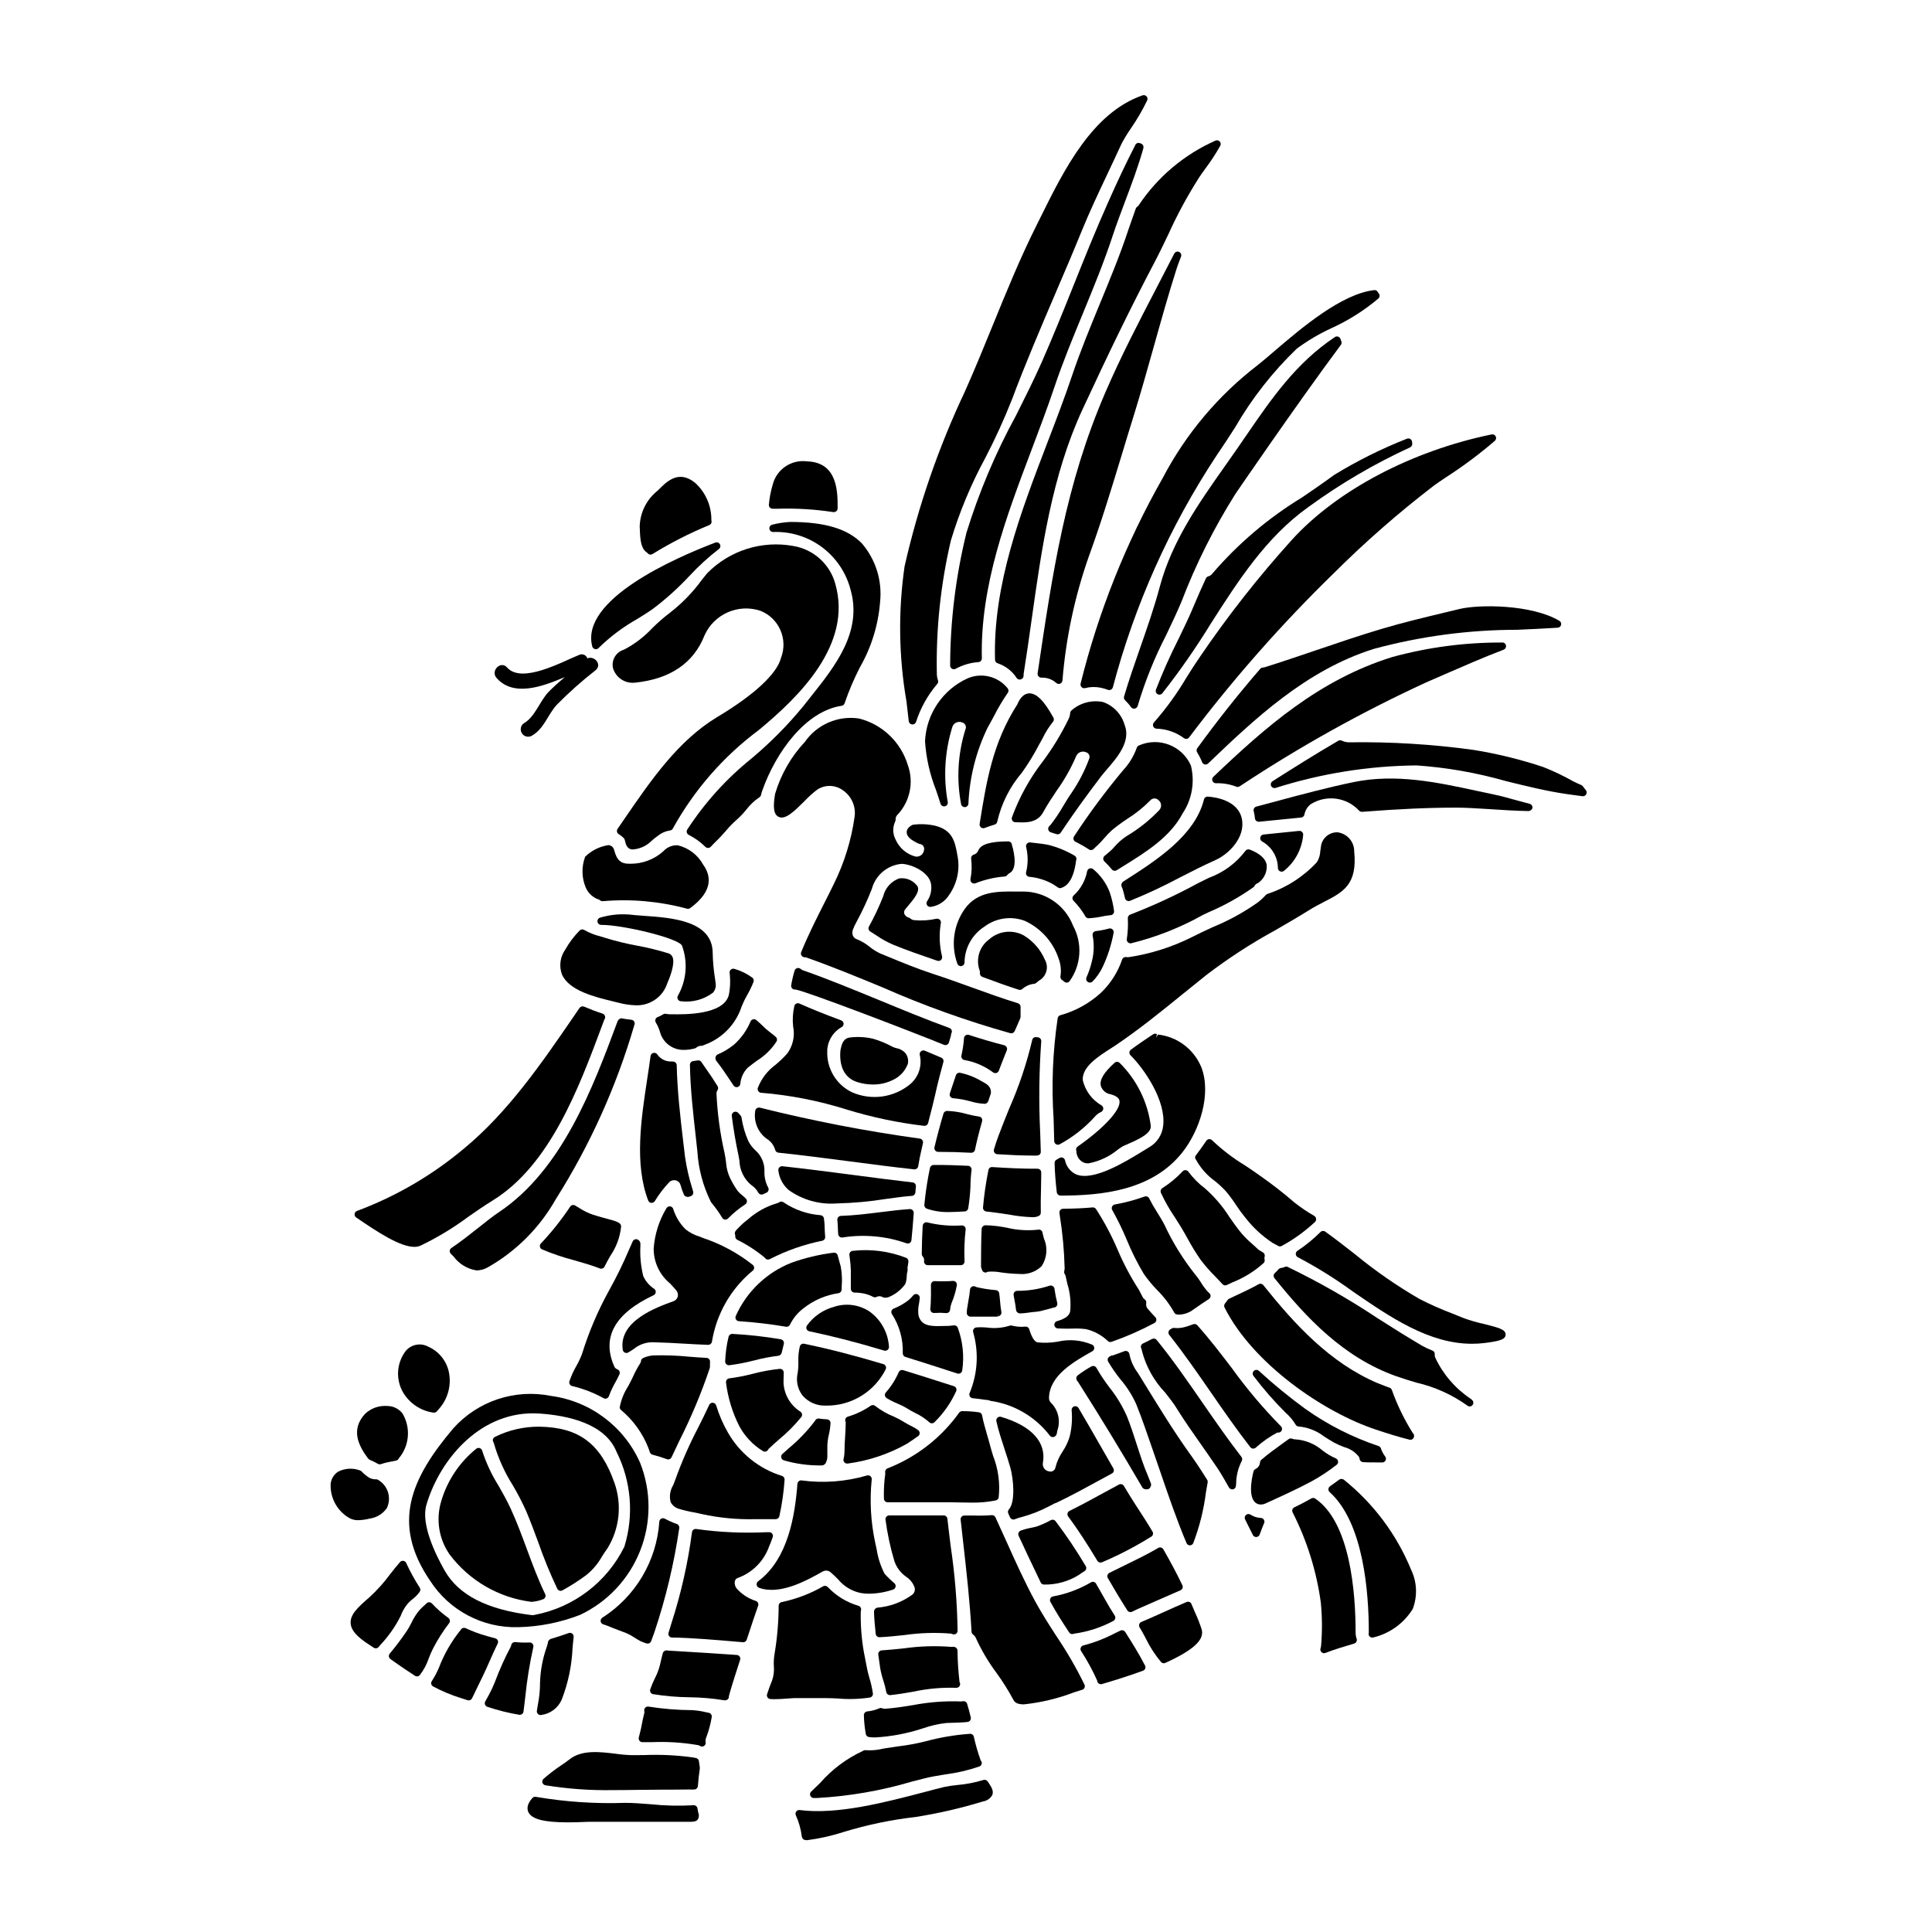 <?xml version="1.0" encoding="UTF-8"?>
<!-- Uploaded to: ICON Repo, www.svgrepo.com, Generator: ICON Repo Mixer Tools -->
<svg fill="#000000" width="800px" height="800px" version="1.1" viewBox="144 144 512 512" xmlns="http://www.w3.org/2000/svg">
 <g>
  <path d="m364.89 475.98c-3.797 0.473-7.531 1.363-11.133 2.652-6.582 2.586-11.887 7.652-14.766 14.109-0.137 0.293-0.121 0.637 0.047 0.914 0.164 0.277 0.457 0.457 0.781 0.477 4.188 0.273 8.355 0.766 12.492 1.469h0.164c0.375 0 0.719-0.215 0.883-0.555 0.816-1.68 2.016-3.141 3.496-4.273 2.699-2.16 5.926-3.562 9.344-4.066 0.473-0.066 0.828-0.465 0.84-0.941l0.027-0.875c0.141-1.738 0.055-3.488-0.25-5.203-0.125-0.52-0.273-1.023-0.422-1.527-0.148-0.504-0.277-0.961-0.395-1.453h0.004c-0.125-0.496-0.609-0.812-1.113-0.727z"/>
  <path d="m384.73 478.42c0.082-0.426-0.125-0.855-0.512-1.055-4.508-1.773-9.383-2.422-14.199-1.883-0.273 0.012-0.523 0.141-0.695 0.348-0.172 0.211-0.254 0.48-0.223 0.75l0.105 0.852c0.16 1.082 0.25 2.172 0.273 3.266v4.863c0 0.52 0.406 0.949 0.922 0.98l0.469 0.023c0.281 0 0.555 0 0.883 0.059 1.281 0.105 2.531 0.469 3.668 1.07 0.277 0.141 0.605 0.141 0.887 0 0.496-0.266 1.094-0.246 1.574 0.047 0.227 0.117 0.48 0.176 0.734 0.172 0.301-0.004 0.598-0.059 0.883-0.164 1.758-0.715 3.277-1.91 4.394-3.441 0.262-0.656 0.395-1.355 0.395-2.062 0.008-0.434 0.066-0.863 0.184-1.281 0.035-0.105 0.055-0.215 0.055-0.324v-0.25-0.004c-0.047-0.207-0.047-0.422 0-0.629 0.047-0.227 0.082-0.469 0.117-0.703z"/>
  <path d="m374.37 491.52c-2.785-1.809-6.242-2.246-9.387-1.184-2.871 0.781-5.387 2.523-7.129 4.938-0.188 0.273-0.227 0.617-0.105 0.926s0.391 0.531 0.711 0.602c6.086 1.266 12.594 2.941 19.859 5.117h0.004c0.09 0.027 0.188 0.039 0.281 0.039 0.227 0 0.449-0.078 0.621-0.219 0.254-0.211 0.387-0.527 0.359-0.852-0.234-3.75-2.148-7.195-5.215-9.367z"/>
  <path d="m390.6 490.13c-0.023 0.254-0.043 0.512-0.059 0.789-0.016 0.277 0.09 0.547 0.285 0.746 0.191 0.207 0.465 0.312 0.742 0.289 0.586-0.023 1.18-0.051 1.727-0.051l0.434 0.027c0.352 0.027 0.711 0.055 1.074 0.055h0.004c0.512 0 0.938-0.398 0.977-0.91 0.043-0.582 0.168-1.156 0.371-1.703 0.652-1.535 1.129-3.137 1.426-4.777 0.047-0.293-0.047-0.594-0.246-0.816-0.203-0.219-0.496-0.336-0.793-0.316-1.598 0.113-3.203 0.129-4.801 0.051-0.277-0.027-0.547 0.074-0.738 0.277-0.191 0.191-0.301 0.453-0.297 0.723 0.035 2.023 0.02 3.543-0.051 4.981z"/>
  <path d="m390.45 453.53-0.07 0.34c-0.113 0.543-0.223 1.074-0.316 1.594-0.488 2.625-0.852 5.18-1.109 7.91 0.008 0.422 0.273 0.797 0.672 0.945 1.898 0.645 3.898 0.945 5.902 0.887 1.25 0 2.508-0.074 3.75-0.145l0.395-0.023c0.473-0.031 0.855-0.391 0.922-0.859 0.301-1.883 0.496-3.781 0.586-5.688 0.008-1.488 0.105-2.973 0.289-4.449 0.035-0.27-0.051-0.539-0.227-0.746-0.176-0.211-0.43-0.34-0.703-0.348-2.883-0.133-5.969-0.254-9.125-0.219-0.473 0-0.879 0.336-0.965 0.801z"/>
  <path d="m390.95 521.19c0.262 0 0.512-0.105 0.695-0.289 2.41-2.363 4.356-5.152 5.75-8.223 0.109-0.25 0.109-0.539 0-0.789-0.117-0.254-0.336-0.449-0.602-0.535l-3.453-1.102c-3.269-1.047-6.606-2.109-9.996-3.148-0.477-0.145-0.984 0.094-1.18 0.551-0.848 1.957-1.996 3.769-3.414 5.363-0.188 0.215-0.277 0.5-0.238 0.781 0.035 0.285 0.195 0.535 0.434 0.691 0.918 0.57 1.879 1.062 2.879 1.469 0.828 0.332 1.629 0.727 2.394 1.18 0.734 0.484 1.543 0.914 2.363 1.344 1.344 0.621 2.586 1.441 3.688 2.434 0.184 0.172 0.426 0.27 0.68 0.273z"/>
  <path d="m387.75 488.01c0.043-0.43-0.199-0.836-0.598-1.004-0.395-0.168-0.855-0.059-1.133 0.273-0.395 0.48-0.832 0.922-1.309 1.316-1.18 0.906-2.477 1.645-3.856 2.191-0.281 0.105-0.5 0.332-0.594 0.617-0.094 0.281-0.051 0.594 0.113 0.844 1.992 3.086 2.996 6.707 2.871 10.375-0.016 0.445 0.266 0.848 0.695 0.98 3.617 1.113 7.168 2.262 10.668 3.394l3.117 1.004h-0.004c0.273 0.086 0.57 0.051 0.816-0.102 0.246-0.148 0.41-0.395 0.457-0.68 0.57-3.812 0.172-7.711-1.164-11.328-0.156-0.457-0.625-0.73-1.105-0.645-0.816 0.121-1.645 0.172-2.469 0.152-0.418 0-0.836 0-1.227 0.023-3.031 0.078-4.93-0.348-5.606-2.785h-0.004c-0.152-1.059-0.109-2.141 0.133-3.184 0.074-0.5 0.148-0.977 0.195-1.445z"/>
  <path d="m385.54 472.66c0.246-2.391 0.441-4.777 0.605-7.195 0.02-0.281-0.086-0.559-0.285-0.758-0.203-0.203-0.48-0.305-0.762-0.289-2.508 0.164-5.07 0.484-7.785 0.824-3.449 0.43-7.012 0.871-10.457 0.98h-0.004c-0.273 0.008-0.531 0.129-0.711 0.336-0.18 0.211-0.266 0.484-0.234 0.758 0.109 0.93 0.137 1.859 0.16 2.781 0 0.305 0.027 0.633 0.059 0.965 0.023 0.266 0.152 0.508 0.359 0.672 0.203 0.168 0.469 0.246 0.73 0.219 5.695-0.906 11.523-0.387 16.969 1.516 0.125 0.051 0.258 0.078 0.395 0.074 0.176 0 0.352-0.047 0.504-0.137 0.258-0.164 0.426-0.441 0.457-0.746z"/>
  <path d="m342.17 467.18c-0.82 0.613-1.59 1.297-2.301 2.035-0.082 0.094-0.176 0.18-0.27 0.273l0.004-0.004c-0.25 0.227-0.477 0.477-0.672 0.754-0.023 0.031-0.043 0.066-0.059 0.102-0.148 0.25-0.176 0.555-0.074 0.828 0.051 0.133 0.07 0.273 0.055 0.414-0.039 0.398 0.168 0.781 0.52 0.969 2.613 1.297 5.066 2.894 7.309 4.754 0.055 0.086 0.113 0.16 0.188 0.23 0.18 0.172 0.418 0.266 0.668 0.266 0.164 0 0.324-0.039 0.469-0.117 4.383-2.254 9.055-3.891 13.887-4.871 0.5-0.102 0.84-0.57 0.785-1.078-0.082-0.734-0.105-1.508-0.129-2.242-0.004-0.891-0.074-1.781-0.207-2.664-0.09-0.422-0.441-0.742-0.871-0.789-3.523-0.258-6.918-1.441-9.84-3.426-0.355-0.258-0.84-0.246-1.18 0.031-0.18 0.129-0.383 0.211-0.598 0.242-2.844 0.855-5.465 2.32-7.684 4.293z"/>
  <path d="m403.42 439.89c-1.043-0.145-2.078-0.355-3.098-0.629-1.738-0.512-3.535-0.801-5.344-0.855-0.434 0-0.82 0.285-0.945 0.699-0.883 2.957-1.684 5.961-2.391 8.934v0.004c-0.066 0.293 0 0.602 0.188 0.836 0.191 0.238 0.48 0.379 0.785 0.375 2.934 0 5.871 0.082 8.742 0.242h0.059c0.469 0 0.871-0.328 0.961-0.785 0.484-2.305 1.102-4.785 1.898-7.582 0.074-0.277 0.027-0.57-0.129-0.809-0.168-0.246-0.434-0.402-0.727-0.43z"/>
  <path d="m385.83 457.35c-5.231-0.594-10.453-1.281-15.676-1.969-6.152-0.789-12.516-1.645-18.801-2.316l-0.004-0.004c-0.305-0.027-0.605 0.086-0.816 0.305-0.215 0.223-0.309 0.535-0.258 0.84 0.23 1.992 1.195 3.824 2.707 5.148 3.703 2.652 8.223 3.918 12.766 3.566 4.352-0.098 8.691-0.492 12.988-1.18 2.523-0.352 4.902-0.68 6.938-0.824l0.004 0.004c0.492-0.039 0.879-0.438 0.91-0.93 0-0.238 0.039-0.484 0.062-0.73 0.023-0.246 0.059-0.574 0.074-0.855 0.039-0.539-0.359-1.008-0.895-1.055z"/>
  <path d="m348.96 418.26c-0.668-0.516-1.352-1.039-1.969-1.574l-0.711-0.672c-0.59-0.566-1.207-1.152-1.836-1.68v-0.004c-0.234-0.199-0.547-0.277-0.848-0.211-0.297 0.066-0.551 0.27-0.68 0.547-0.969 2.316-2.438 4.394-4.297 6.082-1.352 1.121-2.863 2.035-4.484 2.715-0.254 0.145-0.438 0.391-0.508 0.676-0.07 0.309-0.02 0.629 0.145 0.895 0.078 0.141 0.172 0.273 0.277 0.395 1.219 1.551 2.316 3.199 3.383 4.797l0.973 1.453h-0.004c0.227 0.336 0.633 0.496 1.027 0.41 0.395-0.086 0.695-0.406 0.762-0.805 0.121-1.629 0.816-3.164 1.969-4.328 0.82-0.672 1.645-1.277 2.441-1.863h-0.004c2.09-1.293 3.863-3.031 5.199-5.094 0.238-0.422 0.129-0.949-0.254-1.246z"/>
  <path d="m337.08 498.25c-0.516 2.141-0.816 4.328-0.902 6.527-0.012 0.289 0.102 0.562 0.312 0.758 0.18 0.172 0.422 0.266 0.672 0.266h0.102c2.215-0.281 4.41-0.703 6.57-1.266 2.121-0.562 4.281-0.977 6.457-1.242 0.434-0.074 0.777-0.402 0.875-0.828 0.184-0.789 0.371-1.574 0.555-2.316v-0.004c0.066-0.27 0.02-0.555-0.133-0.785-0.152-0.23-0.391-0.387-0.66-0.43-4.25-0.73-8.539-1.207-12.844-1.434-0.473-0.02-0.891 0.297-1.004 0.754z"/>
  <path d="m387.77 445.74c-14.273-1.965-28.43-4.703-42.406-8.203-0.293-0.066-0.598 0-0.836 0.184-0.242 0.176-0.387 0.461-0.395 0.762-0.414 2.762 0.707 5.527 2.93 7.215 1.168 0.672 2.023 1.777 2.383 3.074 0.109 0.383 0.445 0.66 0.84 0.699 6.297 0.656 12.684 1.496 18.848 2.301 5.602 0.734 11.414 1.496 17.125 2.121h0.105l0.004 0.004c0.48 0 0.895-0.348 0.973-0.824 0.238-1.449 0.508-2.93 0.859-4.379l0.395-1.746v-0.004c0.062-0.273 0.008-0.562-0.156-0.793-0.164-0.23-0.418-0.383-0.699-0.41z"/>
  <path d="m340.5 440.12c-0.031-0.199-0.129-0.387-0.277-0.531-0.09-0.094-0.18-0.195-0.273-0.301-0.09-0.102-0.227-0.254-0.352-0.395l0.004 0.004c-0.297-0.297-0.754-0.375-1.129-0.188-0.379 0.184-0.598 0.59-0.547 1.008 0.449 3.543 1.027 6.949 1.762 10.383 0.098 0.461 0.18 0.953 0.266 1.461v-0.004c0.059 2.484 1.172 4.824 3.062 6.43 0.82 0.531 1.496 1.258 1.969 2.113 0.18 0.293 0.5 0.473 0.844 0.473 0.164 0 0.324-0.043 0.469-0.117 0.254-0.137 0.516-0.258 0.785-0.363 0.266-0.105 0.469-0.324 0.562-0.594 0.094-0.27 0.066-0.566-0.078-0.812-0.676-1.266-1.016-2.688-0.984-4.125 0.113-2.176-0.777-4.289-2.414-5.727-0.75-0.691-1.375-1.508-1.844-2.418-0.887-2.008-1.5-4.125-1.824-6.297z"/>
  <path d="m384.5 384.25c1.754-2.078 3.738-4.434 2.363-5.727h-0.004c-1.117-1.332-2.852-1.988-4.574-1.727-2.102 0.754-3.684 2.516-4.211 4.688-1.09 2.773-2.359 5.473-3.801 8.082-0.242 0.465-0.082 1.031 0.367 1.301 0.535 0.324 1.059 0.66 1.574 1.004 1.402 0.977 2.906 1.805 4.477 2.481 3.758 1.539 7.566 2.844 11.25 4.106l0.441 0.148c0.102 0.035 0.211 0.055 0.32 0.055 0.238 0 0.469-0.086 0.648-0.242 0.266-0.234 0.387-0.594 0.312-0.938-0.715-2.891-0.828-5.898-0.328-8.832 0.07-0.332-0.035-0.68-0.277-0.914-0.242-0.23-0.586-0.328-0.918-0.254-1.934 0.434-3.926 0.559-5.902 0.363-0.371-0.035-0.723-0.191-0.996-0.449-0.105-0.09-0.23-0.16-0.367-0.195-0.551-0.137-1.008-0.527-1.234-1.051-0.117-0.426-0.012-0.883 0.285-1.211 0.109-0.137 0.324-0.379 0.574-0.688z"/>
  <path d="m413.6 330.67c-6.531 10.172-8.18 20.43-9.926 31.285l-0.059 0.395c-0.047 0.285 0.035 0.574 0.219 0.793 0.188 0.223 0.465 0.348 0.75 0.348 0.117 0 0.234-0.02 0.34-0.062 0.93-0.344 1.805-0.664 2.656-0.902 0.367-0.105 0.641-0.41 0.703-0.785 1.098-4.797 3.344-9.254 6.539-12.992 1.641-2.293 3.121-4.699 4.426-7.199l1.055-1.902v0.004c0.742-1.562 1.664-3.027 2.754-4.371 0.254-0.309 0.297-0.742 0.105-1.094-2.453-4.5-4.519-6.516-6.449-6.441-1.273 0.07-2.328 1.055-3.113 2.926z"/>
  <path d="m441.23 264.68c0.992-3.262 1.969-6.535 3-9.805 1.969-6.297 3.758-12.727 5.512-18.938 1.926-6.867 3.91-13.965 6.113-20.859 0.289-0.895 0.598-1.691 0.926-2.535l0.203-0.531c0.188-0.488-0.039-1.039-0.516-1.254-0.48-0.207-1.039-0.008-1.281 0.453-1.531 3.004-3.09 6-4.652 8.996-4.688 9.012-9.535 18.336-13.621 27.828-10.535 24.402-13.965 47.586-17.938 74.418v0.004c-0.035 0.281 0.051 0.57 0.242 0.785 0.191 0.219 0.469 0.344 0.758 0.344 1.445-0.07 2.863 0.434 3.938 1.402 0.277 0.258 0.68 0.332 1.031 0.191 0.355-0.141 0.594-0.473 0.617-0.852 0.91-11.266 3.277-22.367 7.043-33.027 3.211-8.801 5.965-17.859 8.625-26.621z"/>
  <path d="m416.05 375.93c0.16 0.242 0.418 0.398 0.703 0.434 2.184 0.195 4.301 0.848 6.215 1.914 0.477 0.289 0.949 0.605 1.395 0.918v-0.004c0.164 0.121 0.363 0.184 0.566 0.184 0.172-0.008 0.336-0.051 0.492-0.129 2.648-0.965 3.465-4.828 3.723-7.047v0.004c0.051-0.141 0.09-0.281 0.117-0.426 0.066-0.406-0.125-0.809-0.48-1.012-2.141-1.266-4.449-2.219-6.856-2.84-0.859-0.195-2.891-0.477-4.934-0.676l0.004-0.004c-0.316-0.023-0.621 0.098-0.836 0.328-0.207 0.234-0.293 0.559-0.227 0.867 0.539 2.195 0.539 4.492 0 6.688-0.074 0.273-0.035 0.562 0.117 0.801z"/>
  <path d="m349.58 426.14c-2.148 1.551-3.801 3.695-4.75 6.168-0.094 0.293-0.047 0.609 0.129 0.863 0.172 0.25 0.453 0.41 0.762 0.426 7.684 0.629 15.277 2.117 22.633 4.434 6.715 2.062 13.598 3.512 20.57 4.332h0.086c0.449-0.004 0.84-0.305 0.953-0.738 0.75-2.894 1.625-6.297 2.387-9.781 0.355-1.52 1.004-3.992 1.656-6.379 0.137-0.477-0.102-0.984-0.559-1.18-1.41-0.613-2.824-1.18-4.356-1.84h-0.004c-0.34-0.141-0.73-0.082-1.008 0.156-0.285 0.238-0.41 0.617-0.328 0.977 0.684 2.859-0.305 5.859-2.555 7.754-2.121 1.742-4.68 2.867-7.398 3.242s-5.488-0.008-8.004-1.109c-4.234-2.031-6.824-6.426-6.547-11.117l-0.035-0.168c0.031-0.074 0.047-0.156 0.055-0.234 0-0.031 0.051-0.422 0.051-0.457 0.371-2.219 1.723-4.156 3.68-5.273 0.359-0.164 0.586-0.531 0.57-0.93-0.016-0.395-0.27-0.742-0.641-0.879-4.539-1.68-7.945-3.055-11.055-4.457h-0.004c-0.262-0.117-0.559-0.117-0.82 0.004-0.258 0.121-0.453 0.352-0.531 0.625-0.414 1.797-0.523 3.648-0.324 5.481 0.512 2.484-0.051 5.07-1.547 7.117-0.953 1.059-1.977 2.051-3.066 2.965z"/>
  <path d="m403.69 401.82c-0.062 0.457 0.195 0.898 0.629 1.062 3.68 1.387 6.75 2.469 9.664 3.406 0.094 0.031 0.195 0.047 0.297 0.047 0.25 0 0.488-0.094 0.672-0.266 0.879-0.77 1.98-1.246 3.148-1.355 0.191-0.027 0.371-0.113 0.516-0.242 0.234-0.203 0.465-0.395 0.688-0.574 0.961-0.516 1.672-1.395 1.973-2.441 0.305-1.043 0.172-2.168-0.367-3.117-1.148-2.68-3.106-4.934-5.598-6.445-2.973-1.625-6.644-1.207-9.18 1.043-2.562 1.871-3.594 5.203-2.535 8.195 0.098 0.215 0.133 0.453 0.094 0.688z"/>
  <path d="m325.06 446.54c-0.789-6.621-1.574-13.473-1.719-20.25h-0.004c-0.012-0.539-0.449-0.965-0.984-0.965-0.359 0-0.746-0.027-1.102-0.047-1.254-0.148-2.379-0.836-3.086-1.883-0.238-0.316-0.648-0.457-1.035-0.355-0.383 0.102-0.672 0.426-0.723 0.82-0.266 2-0.578 4.07-0.902 6.184-1.602 10.527-3.414 22.461 0.277 32.105 0.133 0.348 0.453 0.59 0.824 0.625h0.09c0.344 0 0.66-0.18 0.84-0.469 1.102-1.82 2.398-3.516 3.867-5.059 0.473-0.441 1.141-0.598 1.758-0.41 0.582 0.145 1.035 0.598 1.18 1.18 0.25 0.895 0.555 1.773 0.918 2.629 0.148 0.238 0.379 0.414 0.648 0.492 0.285 0.09 0.594 0.07 0.871-0.047 0.117-0.043 0.234-0.086 0.355-0.137 0.457-0.195 0.695-0.703 0.555-1.184l-0.246-0.875-0.004 0.004c-0.84-2.684-1.469-5.426-1.879-8.203z"/>
  <path d="m332.87 396.59c0-8.625-10.902-9.379-18.105-9.879-1.035-0.074-2-0.141-2.856-0.223v-0.004c-2.984-0.402-6.023-0.16-8.906 0.711-0.461 0.148-0.746 0.613-0.668 1.09 0.078 0.48 0.496 0.828 0.98 0.824h0.152c5.594 0 20.18 3.477 21.254 5.461l0.004-0.004c1.621 4.394 1.219 9.285-1.102 13.355-0.152 0.305-0.137 0.668 0.043 0.957 0.176 0.293 0.492 0.469 0.832 0.473 3.008 0.359 6.035-0.461 8.449-2.285 0.582-0.664 0.844-1.555 0.711-2.43l-0.18-1.352c-0.355-2.215-0.559-4.453-0.609-6.695z"/>
  <path d="m401.52 377.92c0.277 0.227 0.66 0.285 1 0.152 2.469-0.977 5.07-1.582 7.715-1.789 0.285-0.023 0.543-0.168 0.711-0.395 0.152-0.207 0.352-0.375 0.582-0.492 2.613-1.336 0.672-7.418 0.645-7.438-0.004-0.543-0.441-0.98-0.984-0.98-4.785 0-7.305 0.789-7.938 2.43v-0.004c-0.211 0.535-0.66 0.938-1.211 1.09-0.453 0.145-0.738 0.59-0.68 1.062 0.234 1.801 0.176 3.633-0.176 5.418-0.07 0.352 0.059 0.715 0.336 0.945z"/>
  <path d="m322.04 412.79h-0.758c-0.141-0.004-0.285-0.023-0.426-0.059-0.164-0.035-0.332-0.059-0.504-0.074-0.211-0.02-0.422 0.035-0.605 0.145-0.461 0.293-0.953 0.539-1.465 0.734-0.277 0.105-0.492 0.332-0.586 0.617-0.09 0.285-0.047 0.594 0.117 0.844 0.461 0.773 0.828 1.602 1.086 2.465 0.766 2.902 3.441 4.883 6.441 4.766 0.949-0.008 1.895-0.141 2.812-0.395 0.145-0.039 0.281-0.113 0.391-0.215 0.164-0.152 0.355-0.266 0.562-0.34 0.215-0.094 0.445-0.137 0.68-0.121 0.156 0.012 0.316-0.016 0.465-0.082l0.598-0.238c4.629-1.73 8.211-5.484 9.723-10.191 0.422-1.035 0.918-2.047 1.473-3.019 0.645-1.102 1.195-2.258 1.652-3.449 0.125-0.371 0.023-0.777-0.262-1.043-1.434-1.062-3.043-1.863-4.758-2.363-0.316-0.113-0.664-0.059-0.934 0.141-0.27 0.203-0.418 0.531-0.395 0.867 0.254 1.988 0.184 4.004-0.215 5.969-1.438 5.242-11.715 5.094-15.094 5.043z"/>
  <path d="m410.9 465.8 0.508 0.074c1.992 0.387 4.008 0.617 6.035 0.688 0.566 0.039 1.137-0.039 1.668-0.238 0.156-0.059 0.301-0.148 0.422-0.258 0.191-0.191 0.297-0.449 0.289-0.719-0.047-1.969 0-3.988 0.047-5.902 0.031-1.285 0.062-2.531 0.062-3.688v-1.051c0-0.543-0.441-0.984-0.984-0.984-4.062 0.035-8.156-0.195-11.977-0.434-0.496-0.059-0.949 0.293-1.023 0.785-0.668 3.277-1.148 6.586-1.438 9.914-0.051 0.539 0.34 1.016 0.875 1.074 1.852 0.199 3.664 0.465 5.516 0.738z"/>
  <path d="m408.55 445.16c-0.445 1.18-0.812 2.312-1.145 3.461-0.086 0.285-0.035 0.598 0.137 0.84 0.172 0.246 0.445 0.398 0.746 0.418 2.879 0.18 6.258 0.363 9.789 0.363 0.516 0 1.105 0.07 1.473-0.309h-0.004c0.184-0.188 0.285-0.445 0.277-0.707l-0.145-4.648c-0.41-8.199-0.324-16.414 0.262-24.602 0.047-0.5-0.293-0.957-0.785-1.059-0.102-0.02-0.219-0.031-0.492-0.059-0.254-0.047-0.52 0.008-0.73 0.156-0.211 0.148-0.355 0.375-0.395 0.633-1.465 6.223-3.504 12.297-6.094 18.145-0.996 2.473-2 4.938-2.894 7.367z"/>
  <path d="m410.15 421.01c-3.211-0.832-6.371-1.758-9.387-2.754-0.289-0.098-0.609-0.051-0.863 0.121s-0.414 0.453-0.426 0.762c-0.113 1.547-0.344 3.082-0.691 4.598-0.059 0.258-0.008 0.531 0.145 0.75 0.145 0.223 0.375 0.375 0.637 0.422 2.754 0.484 5.356 1.605 7.598 3.273 0.176 0.137 0.395 0.211 0.617 0.215 0.406-0.004 0.77-0.254 0.914-0.637 0.734-1.934 1.441-3.754 2.121-5.414h0.004c0.105-0.266 0.094-0.559-0.035-0.812-0.125-0.254-0.355-0.441-0.633-0.516z"/>
  <path d="m404.14 469.62c-0.141 3.445-0.16 6.996-0.16 10.008l-0.004 0.004c0.004 0.145 0.035 0.285 0.094 0.418 0.059 0.137 0.109 0.277 0.152 0.418 0.074 0.324 0.305 0.59 0.617 0.707 0.309 0.113 0.656 0.059 0.914-0.148 1.199-0.102 2.406-0.039 3.59 0.188 1.578 0.227 3.172 0.355 4.766 0.395 2.168 0.215 4.324-0.523 5.902-2.027 1.453-2.164 1.703-4.922 0.66-7.309-0.16-0.535-0.293-1.074-0.395-1.621-0.051-0.258-0.199-0.484-0.418-0.633-0.219-0.148-0.484-0.199-0.742-0.145-2.781 0.309-5.594 0.133-8.309-0.523-0.898-0.156-1.75-0.312-2.535-0.418-1.047-0.133-2.098-0.211-3.148-0.227-0.504 0.035-0.914 0.418-0.984 0.914z"/>
  <path d="m422.12 484.73c-2.758 0.91-5.648 1.371-8.555 1.352-0.285 0.008-0.555 0.137-0.734 0.355-0.184 0.223-0.258 0.512-0.211 0.789 0.062 0.395 0.141 0.789 0.219 1.23 0.16 0.855 0.34 1.777 0.426 2.691v0.004c0.043 0.391 0.312 0.719 0.688 0.84 0.121 0.051 0.258 0.078 0.391 0.078h0.027c0.824-0.035 1.648-0.117 2.461-0.242 0.418-0.074 0.844-0.125 1.27-0.152 0.566-0.039 1.129-0.117 1.684-0.234 1.051-0.262 2.098-0.539 3.148-0.832 0.039 0 0.195-0.047 0.234-0.066l0.332-0.066c0.508-0.148 0.809-0.668 0.68-1.184-0.312-1.242-0.559-2.504-0.738-3.773-0.043-0.293-0.219-0.555-0.477-0.707-0.254-0.156-0.562-0.188-0.844-0.082z"/>
  <path d="m408.8 486.72c-0.074-0.441-0.434-0.781-0.879-0.824-1.746-0.133-3.477-0.402-5.176-0.812-0.125-0.07-0.258-0.133-0.395-0.18-0.285-0.094-0.598-0.055-0.848 0.109-0.25 0.168-0.414 0.438-0.438 0.738-0.078 0.902-0.211 1.773-0.375 2.688l-0.145 0.855c-0.109 0.617-0.219 1.254-0.301 1.863v-0.004c-0.023 0.262-0.035 0.523-0.031 0.789 0 0.258 0.105 0.508 0.289 0.695 0.184 0.184 0.434 0.285 0.695 0.285h6.856c0.184-0.004 0.363-0.035 0.535-0.094l-0.188-0.973 0.242 0.953c0.508-0.125 0.828-0.625 0.734-1.137-0.168-0.961-0.285-1.93-0.352-2.902-0.07-0.73-0.129-1.434-0.227-2.051z"/>
  <path d="m397.33 428.95c-0.508 1.574-1.02 3.062-1.508 4.5l-0.098 0.301v-0.004c-0.098 0.285-0.059 0.602 0.109 0.855 0.168 0.254 0.441 0.414 0.742 0.438 1.582 0.133 3.144 0.414 4.672 0.844 1.184 0.355 2.406 0.57 3.641 0.637h0.039c0.441-0.004 0.832-0.289 0.973-0.707 0.211-0.652 0.426-1.316 0.66-1.969 0.039-0.105 0.055-0.219 0.055-0.336 0-1.648-1.074-2.227-2.57-3.027v0.004c-1.734-1.035-3.629-1.773-5.606-2.184-0.48-0.09-0.953 0.184-1.109 0.648z"/>
  <path d="m264.12 522.54c-11.176 13.211-16.504 25.121-6.18 40.309 5.074 7.918 13.922 12.609 23.328 12.371 5.637-0.117 11.215-1.223 16.473-3.266 7.269-3.441 12.957-9.516 15.91-17 2.953-7.481 2.953-15.805-0.008-23.281-4.25-9.641-13.219-16.367-23.664-17.746-9.539-1.914-19.375 1.363-25.859 8.613zm43.246 6.164c3.922 7.812 4.672 16.836 2.098 25.191-4.648 9.41-13.441 16.094-23.754 18.059-0.254 0.082-0.52 0.102-0.785 0.07-11.836-1.445-19.391-5.305-23.086-11.809-2.461-4.328-6.356-12.332-4.828-17.453 3.664-12.336 14.648-25.141 29.863-24.164 7.695 0.508 17.473 2.68 20.492 10.105z"/>
  <path d="m274.67 526.03c0.027 0.09 0.078 0.172 0.145 0.234 1.152 4.031 2.875 7.875 5.117 11.414 1.293 2.195 2.465 4.461 3.508 6.781 1.145 2.695 2.191 5.535 3.203 8.266 1.461 4.195 3.144 8.309 5.047 12.32 0.168 0.332 0.508 0.543 0.883 0.543 0.164 0 0.324-0.039 0.469-0.121 2.176-1.195 4.269-2.535 6.269-4.012 1.711-1.363 3.144-3.047 4.215-4.957 0.461-0.723 0.93-1.473 1.496-2.227v-0.004c3.164-5.172 3.84-11.496 1.836-17.223-3.644-10.449-9.402-14.789-19.875-14.957-4.094-0.043-8.141 0.883-11.809 2.699-0.465 0.219-0.688 0.758-0.504 1.242z"/>
  <path d="m283.62 554.52c-1.305-3.519-2.648-7.164-4.242-10.629-1.023-2.234-2.164-4.238-3.269-6.172-1.82-2.906-3.277-6.023-4.332-9.289-0.09-0.32-0.336-0.57-0.652-0.672-0.316-0.098-0.664-0.031-0.922 0.176-4.441 3.59-7.684 8.449-9.285 13.93-1.438 4.766-0.633 9.926 2.191 14.027 5.227 6.984 13.07 11.539 21.73 12.617 1.059-0.07 2.102-0.305 3.09-0.691 0.262-0.094 0.473-0.297 0.578-0.555 0.105-0.258 0.094-0.551-0.027-0.801-1.863-3.844-3.387-7.961-4.859-11.941z"/>
  <path d="m313.01 472.5c-0.238-0.117-0.52-0.137-0.77-0.043-0.254 0.09-0.457 0.277-0.566 0.523l-0.906 2.035c-1.609 3.801-3.426 7.516-5.441 11.117-2.914 5.301-5.289 10.879-7.082 16.656-0.426 1.137-0.945 2.242-1.551 3.297-0.727 1.262-1.328 2.594-1.797 3.977-0.082 0.262-0.051 0.547 0.09 0.785 0.137 0.234 0.363 0.402 0.629 0.465 2.914 0.691 5.723 1.777 8.344 3.227 0.145 0.082 0.309 0.125 0.477 0.125 0.121-0.004 0.238-0.023 0.352-0.07 0.273-0.105 0.484-0.324 0.578-0.602 0.484-1.309 1.078-2.57 1.773-3.781l0.223-0.414c0.273-0.48 0.512-0.988 0.789-1.574 0.117-0.246 0.125-0.535 0.023-0.789-0.105-0.254-0.309-0.453-0.562-0.551-0.328-0.105-0.602-0.332-0.766-0.633-3.504-7.738 0-14.129 10.367-19.004v0.004c0.309-0.148 0.52-0.441 0.559-0.777 0.039-0.34-0.098-0.676-0.363-0.887-1.289-0.832-2.309-2.016-2.945-3.406-0.637-2.609-0.895-5.297-0.754-7.981v-0.734c-0.066-0.414-0.324-0.773-0.699-0.965z"/>
  <path d="m398.16 518.4c-4.754 6.656-11.352 11.781-18.98 14.742-0.367 0.152-0.609 0.516-0.609 0.914 0 0.121 0 0.238 0.035 0.488-0.305 2.188-0.426 4.398-0.359 6.609 0.012 0.535 0.449 0.961 0.98 0.961h16.25c0.883 0 1.801 0.023 2.754 0.047 0.953 0.023 2.027 0.047 3.078 0.047h0.004c2.215 0.047 4.43-0.148 6.602-0.586 0.375-0.086 0.668-0.383 0.746-0.762 0.406-3.762-0.105-7.566-1.492-11.086-0.293-0.973-0.578-1.918-0.816-2.824-0.234-0.91-0.516-1.883-0.789-2.801-0.5-1.738-0.977-3.383-1.309-5.086l0.004-0.004c-0.082-0.414-0.418-0.73-0.836-0.785-1.48-0.211-2.973-0.312-4.465-0.309-0.32 0.008-0.617 0.168-0.797 0.434z"/>
  <path d="m294.71 576.78c-1.754 0.621-3.32 1.133-4.832 1.574h-0.004c-0.434 0.207-0.711 0.648-0.699 1.133l-0.273 0.922h0.004c-1.09 3.062-1.695 6.277-1.793 9.523 0.004 1.941-0.184 3.875-0.566 5.777-0.09 0.547-0.184 1.102-0.27 1.664v0.004c-0.047 0.312 0.062 0.633 0.293 0.852 0.227 0.227 0.555 0.32 0.867 0.258 2.391-0.309 4.445-1.848 5.418-4.051 1.711-4.402 2.684-9.059 2.879-13.777 0.09-0.945 0.176-1.895 0.285-2.859l-0.004 0.004c0.035-0.336-0.102-0.668-0.367-0.875-0.266-0.211-0.621-0.27-0.938-0.156z"/>
  <path d="m240.8 518.63c-4 4.262-1.73 8.551 0.691 11.809 0.023 0.031 0.188 0.199 0.219 0.23l0.004 0.004c0.098 0.102 0.215 0.18 0.348 0.23 0.719 0.289 1.414 0.633 2.078 1.027 0.148 0.09 0.32 0.133 0.492 0.133 0.09 0 0.184-0.012 0.27-0.039l0.453-0.145c0.316-0.109 0.637-0.199 0.961-0.273l1.219-0.25c0.492-0.094 0.98-0.191 1.461-0.301 0.293-0.062 0.535-0.254 0.672-0.52 0.094-0.199 0.227-0.375 0.391-0.523 2.508-3.352 2.738-7.887 0.578-11.473-0.965-1.215-2.43-1.93-3.981-1.938-2.148-0.176-4.277 0.559-5.856 2.027z"/>
  <path d="m257.47 500.87c-2.066-1.113-4.633-0.566-6.062 1.293-2.332 3.188-2.559 7.449-0.578 10.863 1.738 2.91 4.699 4.875 8.055 5.34 0.051 0.004 0.098 0.004 0.145 0 0.277 0 0.547-0.121 0.73-0.332l0.727-0.84h0.004c2.277-2.664 3.18-6.238 2.445-9.668-0.652-2.965-2.684-5.441-5.465-6.656z"/>
  <path d="m397.75 581.35c-0.035-0.293-0.191-0.555-0.434-0.723-0.246-0.18-0.559-0.254-0.859-0.207-0.086 0.016-0.172 0.027-0.262 0.027-4.246-0.336-8.516-0.207-12.73 0.395-1.922 0.203-3.848 0.395-5.793 0.523h-0.004c-0.273 0.016-0.527 0.145-0.699 0.355-0.176 0.211-0.254 0.484-0.215 0.758 0.164 1.203 0.328 2.387 0.492 3.504 0.195 1.133 0.477 2.254 0.836 3.348 0.332 1 0.594 2.019 0.789 3.055 0.074 0.48 0.484 0.832 0.969 0.836h0.102c2.039-0.207 4.106-0.562 6.109-0.91 3.723-0.805 7.531-1.148 11.34-1.023 0.531 0.027 0.996-0.371 1.055-0.902 0.02-0.215-0.035-0.434-0.156-0.613-0.332-2.797-0.512-5.609-0.539-8.422z"/>
  <path d="m424.3 413.8c-1.316 8.871-1.68 17.855-1.078 26.801 0.062 1.969 0.121 3.887 0.156 5.801 0.016 0.535 0.449 0.961 0.984 0.965 0.156 0 0.309-0.035 0.449-0.109 3.484-1.887 6.625-4.344 9.289-7.277 0.441-0.543 1.004-0.98 1.641-1.277 0.352-0.133 0.598-0.453 0.637-0.828 0.039-0.371-0.141-0.734-0.461-0.934-2.512-1.445-4.312-3.867-4.969-6.691-0.246-3.508 4.152-6.316 7.359-8.367 0.516-0.332 1-0.641 1.441-0.938 6.344-4.297 11.988-8.879 17.961-13.734 1.992-1.617 3.996-3.242 6.035-4.863h-0.004c5.789-4.41 11.898-8.375 18.285-11.863 2.887-1.668 5.867-3.398 8.805-5.227 1.465-0.922 2.844-1.629 4.176-2.316 4.902-2.527 8.773-4.519 7.871-13.336h0.004c0.008-2.562-1.898-4.723-4.441-5.035-2.277-0.059-4.203 1.668-4.394 3.938-0.059 0.305-0.105 0.648-0.152 1.02h-0.004c-0.027 1.062-0.344 2.094-0.922 2.984-3.582 3.852-8.074 6.731-13.066 8.379-0.164 0.051-0.312 0.145-0.43 0.27-0.66 0.727-1.379 1.395-2.152 1.996-3.688 2.606-7.656 4.785-11.836 6.504-1.969 0.895-3.859 1.77-5.633 2.691-5.266 2.637-10.91 4.426-16.734 5.305-0.211 0.027-0.426 0.02-0.633-0.023-0.473-0.082-0.938 0.188-1.102 0.637-1.145 3.379-3.094 6.426-5.68 8.879-3.047 2.769-6.699 4.781-10.664 5.883-0.375 0.09-0.664 0.391-0.738 0.77z"/>
  <path d="m530.78 305.39-3.809 0.918c-5.512 1.324-11.207 2.684-16.73 4.328-5.856 1.738-11.707 3.727-17.367 5.652-4.488 1.527-9.133 3.102-13.746 4.547-0.238 0.078-0.82 0-1.121 0.371-5.82 6.727-11.289 13.617-16.715 21.074h-0.004c-0.234 0.324-0.25 0.762-0.039 1.102 0.52 0.82 0.957 1.691 1.316 2.594 0.117 0.305 0.383 0.531 0.703 0.602 0.316 0.07 0.652-0.02 0.891-0.246 12.125-11.598 25.875-24.75 44.004-30.395 12.363-3.336 25.109-5.031 37.91-5.039 3.566-0.156 7.141-0.316 10.734-0.547 0.434-0.023 0.797-0.332 0.898-0.75 0.102-0.422-0.082-0.859-0.457-1.078-7.402-4.394-21.367-4.371-26.469-3.133z"/>
  <path d="m395.07 546.48c-0.059-0.496-0.477-0.875-0.98-0.879h-14.449c-0.281 0-0.551 0.125-0.738 0.336-0.184 0.211-0.273 0.492-0.238 0.773 0.492 3.731 1.281 7.414 2.363 11.02 0.57 1.672 1.66 3.121 3.113 4.129 1.047 0.684 1.84 1.695 2.254 2.879 0.195 0.801-0.16 1.633-0.875 2.043-2.66 1.871-5.766 2.996-9.004 3.262-0.527 0.102-0.906 0.578-0.887 1.117 0 1.387 0.223 3.727 0.441 5.836 0.055 0.5 0.477 0.883 0.98 0.883h0.047c2.219-0.105 4.426-0.34 6.555-0.566 4.086-0.59 8.223-0.723 12.336-0.395 0.09 0.023 0.176 0.051 0.258 0.086l0.246 0.086h0.004c0.297 0.098 0.625 0.047 0.883-0.133 0.246-0.188 0.391-0.477 0.391-0.785-0.113-7.527-0.73-15.039-1.84-22.484-0.297-2.445-0.602-4.863-0.859-7.207z"/>
  <path d="m482.66 374.02c0 0.375 0.211 0.715 0.543 0.883 0.332 0.164 0.73 0.129 1.031-0.094 2.93-2.332 4.781-5.766 5.117-9.5 0.039-0.297-0.062-0.598-0.27-0.816-0.211-0.219-0.508-0.328-0.812-0.297l-9.422 0.961c-0.418 0.039-0.762 0.344-0.855 0.754-0.094 0.406 0.078 0.828 0.426 1.055 2.586 1.41 4.207 4.109 4.242 7.055z"/>
  <path d="m409.29 519.48c-0.336-0.098-0.699-0.016-0.953 0.223-0.254 0.238-0.363 0.594-0.289 0.934 0.555 2.484 1.363 4.941 2.141 7.312 0.555 1.691 1.109 3.367 1.574 5.031 0.812 2.914 1.379 9.086-0.395 11.02h0.004c-0.25 0.277-0.324 0.668-0.191 1.016 0.109 0.293 0.234 0.559 0.371 0.844l0.117 0.254c0.16 0.352 0.512 0.574 0.895 0.574 0.137 0 0.27-0.027 0.395-0.082 0.676-0.27 1.375-0.492 2.086-0.656 2.434-0.676 4.789-1.617 7.023-2.801l0.902-0.457c0.277-0.199 0.59-0.34 0.922-0.414 3.727-1.766 7.383-3.762 10.922-5.695 1.277-0.695 2.562-1.398 3.844-2.09 0.238-0.121 0.418-0.336 0.492-0.594 0.074-0.258 0.039-0.535-0.098-0.766-1.109-1.922-2.215-3.844-3.312-5.773-1.969-3.422-3.91-6.84-5.922-10.234h-0.004c-0.238-0.398-0.73-0.574-1.168-0.422-0.441 0.156-0.715 0.602-0.648 1.066 0.211 2.332 0.031 4.688-0.531 6.961-0.41 1.371-1.027 2.672-1.824 3.863-0.871 1.281-1.52 2.699-1.922 4.199-0.043 0.391-0.254 0.746-0.582 0.965-0.324 0.223-0.734 0.289-1.113 0.18-0.52-0.074-0.992-0.355-1.301-0.777-0.312-0.426-0.438-0.961-0.348-1.477 0.969-5.473-2.965-9.805-11.086-12.203z"/>
  <path d="m402.07 604.22c-0.105-0.441-0.5-0.75-0.953-0.754-0.121-0.004-0.242 0.004-0.359 0.035-3.844 0.285-7.652 0.938-11.375 1.941-2.445 0.621-4.926 1.078-7.43 1.371-1.105 0.152-2.207 0.312-3.312 0.492l-0.664 0.121h-0.004c-1.488 0.367-3.023 0.5-4.555 0.395-0.18-0.035-0.363-0.012-0.531 0.062-0.098 0.039-0.191 0.094-0.27 0.16-4.309 2.004-8.148 4.883-11.273 8.457-0.789 0.789-1.574 1.543-2.363 2.281-0.293 0.273-0.391 0.695-0.25 1.07 0.145 0.375 0.5 0.625 0.898 0.633h0.973c8.512-0.473 16.938-1.934 25.109-4.359 1.203-0.312 2.363-0.602 3.414-0.867 1.535-0.395 3.371-0.688 5.312-1.008 3.109-0.395 6.172-1.105 9.137-2.125 0.434-0.176 0.68-0.637 0.59-1.098-0.039-0.199-0.141-0.383-0.285-0.523-0.734-2.055-1.336-4.156-1.809-6.285z"/>
  <path d="m385.93 595.88c-2.418 0.395-4.922 0.789-7.332 0.953-0.277 0.016-0.559-0.027-0.82-0.129-0.258-0.098-0.543-0.086-0.789 0.031-1.012 0.438-2.09 0.711-3.188 0.812-0.504 0.066-0.879 0.504-0.863 1.012 0.039 1.676 0.211 3.344 0.512 4.992 0.078 0.414 0.418 0.73 0.836 0.785 0.562 0.07 1.129 0.102 1.695 0.098 4.238-0.242 8.43-1.035 12.461-2.359l0.246-0.078h0.004c1.973-0.688 4.019-1.152 6.098-1.387 0.203 0 0.645-0.027 1.203-0.039 1.27-0.031 3.191-0.082 4.445-0.234l-0.004-0.004c0.273-0.035 0.52-0.184 0.676-0.406 0.16-0.227 0.215-0.504 0.16-0.773-0.281-1.227-0.613-2.484-0.977-3.629-0.148-0.488-0.652-0.781-1.152-0.664-0.109 0.027-0.223 0.039-0.336 0.043-0.047 0.004-0.094 0.004-0.141 0-4.266-0.16-8.539 0.168-12.734 0.977z"/>
  <path d="m377.27 409.16c-6.723-2.754-13.672-5.644-20.492-8.027v0.004c-0.223-0.086-0.426-0.211-0.605-0.367-0.254-0.223-0.602-0.297-0.926-0.203-0.324 0.094-0.578 0.344-0.672 0.668-0.387 1.281-0.688 2.586-0.902 3.906-0.035 0.254 0.031 0.516 0.191 0.723 0.156 0.207 0.391 0.344 0.648 0.379 0.113 0.02 0.234 0.02 0.348 0 2.93 0.496 30.414 11.02 39.301 14.648 0.117 0.047 0.246 0.07 0.371 0.07 0.145 0 0.289-0.031 0.422-0.094 0.25-0.117 0.441-0.336 0.523-0.602 0.332-1.082 0.523-1.805 0.523-1.805v-0.004c0.023-0.082 0.035-0.168 0.035-0.254 0-0.129 0.031-0.258 0.094-0.371 0.137-0.254 0.16-0.551 0.062-0.82-0.102-0.27-0.316-0.484-0.586-0.582-6.148-2.238-12.344-4.793-18.336-7.269z"/>
  <path d="m388.52 468.88c-0.137 2.394-0.219 4.887-0.242 7.418-0.004 0.258 0.09 0.504 0.266 0.691 0.297 0.316 0.422 0.754 0.34 1.18-0.035 0.281 0.047 0.566 0.234 0.781 0.188 0.211 0.457 0.336 0.742 0.336h8.77c0.273 0 0.531-0.113 0.719-0.312 0.184-0.195 0.281-0.461 0.266-0.734-0.125-2.801-0.027-5.606 0.293-8.387 0.035-0.289-0.059-0.574-0.254-0.789-0.199-0.195-0.469-0.309-0.75-0.312-3.059 0.207-6.133-0.059-9.113-0.789-0.289-0.086-0.602-0.035-0.852 0.137-0.25 0.184-0.406 0.469-0.418 0.781z"/>
  <path d="m397.67 399.28c0.117 0.492 0.59 0.816 1.09 0.742 0.5-0.07 0.867-0.508 0.848-1.012 0.062-3.82 2.027-7.356 5.242-9.422 3.059-2.312 7.086-2.906 10.684-1.574 4.277 1.949 7.551 5.594 9.027 10.059 0.547 1.473 0.711 3.059 0.477 4.609-0.098 0.426 0.102 0.867 0.484 1.078 0.168 0.098 0.324 0.215 0.461 0.352 0.184 0.184 0.434 0.289 0.695 0.289h0.023c0.273-0.008 0.527-0.125 0.711-0.324 3.133-4.324 3.508-10.062 0.965-14.754-2.09-5.391-7.242-8.973-13.023-9.055h-2.273c-4.723-0.039-10.047-0.094-13.402 4.598-2.973 4.191-3.723 9.57-2.008 14.414z"/>
  <path d="m322.38 488.87c-4.328 1.574-14.508 5.188-13.344 12.848h0.004c0.043 0.32 0.25 0.598 0.547 0.738 0.133 0.062 0.277 0.098 0.422 0.098 0.176 0 0.348-0.047 0.496-0.137 0.531-0.309 1.012-0.629 1.477-0.945 1.469-1.203 3.32-1.828 5.215-1.758 2.66 0.059 5.32 0.211 7.981 0.363 2.164 0.125 4.328 0.246 6.488 0.324v-0.004c0.488 0.004 0.906-0.34 1.004-0.816 1.191-7.394 5.039-14.098 10.824-18.855 0.227-0.188 0.355-0.465 0.355-0.758s-0.129-0.57-0.355-0.758c-3.91-3.094-8.328-5.492-13.055-7.086-0.316-0.125-0.648-0.25-0.996-0.395-1.379-0.398-2.664-1.066-3.785-1.965-1.512-1.512-2.629-3.367-3.262-5.41-0.125-0.367-0.453-0.625-0.836-0.66-0.383-0.023-0.746 0.164-0.945 0.492-1.953 3.242-3.109 6.902-3.383 10.68-0.031 3.57 1.551 6.965 4.305 9.238 0.527 0.562 1.074 1.141 1.609 1.766v0.004c0.441 0.48 0.613 1.148 0.465 1.781-0.184 0.582-0.645 1.039-1.23 1.215z"/>
  <path d="m334.17 431.85-0.816-1.273c-0.469-0.789-0.988-1.531-1.504-2.269-0.273-0.395-0.547-0.789-0.82-1.18l-1.18-1.723 0.004-0.004c-0.227-0.305-0.609-0.449-0.98-0.375-0.395 0.078-0.789 0.129-1.18 0.176-0.496 0.07-0.863 0.496-0.855 0.996 0.113 6.469 0.867 12.988 1.574 19.285l0.395 3.59v0.004c0.281 4.68 1.5 9.258 3.59 13.461l0.434 0.559c0.934 1.137 1.785 2.344 2.547 3.609 0.148 0.273 0.422 0.457 0.734 0.496h0.121c0.273 0 0.531-0.113 0.719-0.312 1.379-1.406 2.91-2.66 4.559-3.738 0.242-0.16 0.395-0.418 0.426-0.707 0.035-0.285-0.059-0.574-0.254-0.785-0.336-0.344-0.691-0.664-1.066-0.965-0.414-0.305-0.785-0.66-1.105-1.059-0.648-0.898-1.223-1.848-1.723-2.832l-0.262-0.469h0.004c-0.648-1.359-1.031-2.828-1.129-4.332-0.109-0.824-0.219-1.645-0.395-2.473-1.176-5.152-1.891-10.398-2.129-15.68-0.02-0.336 0.074-0.668 0.27-0.941 0.215-0.316 0.223-0.73 0.023-1.059z"/>
  <path d="m308.6 517.68c3.203 2.68 5.68 6.117 7.211 10.004 0.125 0.312 0.23 0.641 0.34 0.965l0.078 0.234h-0.004c0.137 0.336 0.434 0.582 0.789 0.652 1.254 0.32 2.488 0.707 3.699 1.156 0.484 0.191 1.035-0.027 1.254-0.5 0.695-1.496 1.41-2.988 2.121-4.481 3.121-6.18 5.797-12.574 8.004-19.137 0.031-0.094 0.047-0.191 0.047-0.293 0-0.477 0-0.926 0.023-1.398v0.004c0.016-0.262-0.074-0.52-0.25-0.715-0.176-0.191-0.422-0.309-0.688-0.32-1.547-0.07-3.086-0.191-4.625-0.316h0.004c-3.148-0.309-6.312-0.422-9.477-0.34-0.922 0.074-1.828 0.305-2.672 0.684-0.336 0.145-0.566 0.465-0.59 0.828-0.027 0.254-0.121 0.492-0.273 0.695-0.688 1.078-1.297 2.211-1.816 3.379-0.352 0.734-0.695 1.477-1.098 2.188l-0.32 0.574v0.004c-1.043 1.645-1.766 3.473-2.125 5.387 0.004 0.293 0.137 0.566 0.367 0.746z"/>
  <path d="m380.5 421.4c-1.613-0.887-3.316-1.594-5.082-2.109-1.984-0.473-4.035-0.594-6.062-0.359-1.91 0.188-2.281 1.848-2.508 2.836l-0.125 0.57c-0.395 4.383 1.18 7.367 4.394 8.398v0.004c1.359 0.441 2.781 0.664 4.211 0.664 1.855 0.023 3.688-0.398 5.348-1.227 1.801-0.844 3.199-2.356 3.906-4.215 0.227-1.023-0.02-2.09-0.668-2.914-0.633-0.676-1.473-1.129-2.387-1.285-0.355-0.082-0.699-0.203-1.027-0.363z"/>
  <path d="m436.33 330.05c-2.961-0.613-6.043 0.191-8.324 2.176-0.227 0.168-0.371 0.426-0.395 0.707-0.035 0.535-0.168 1.055-0.395 1.543-1.895 3.926-4.156 7.664-6.754 11.164-3.527 4.539-6.328 9.598-8.301 14.996-0.086 0.293-0.035 0.605 0.141 0.852 0.176 0.25 0.453 0.402 0.758 0.414h0.289c2.473 0.113 5.543 0.246 7.125-2.684 1.043-1.93 2.301-3.812 3.519-5.633h-0.004c2.066-2.859 3.809-5.938 5.195-9.18 0.199-0.492 0.59-0.883 1.082-1.082 0.492-0.199 1.043-0.191 1.527 0.02 0.371 0.102 0.676 0.359 0.832 0.707 0.16 0.348 0.16 0.746-0.004 1.09-1.184 3.168-2.742 6.18-4.644 8.973-0.789 1.117-1.512 2.32-2.246 3.543h-0.004c-0.977 1.703-2.066 3.336-3.269 4.887l-0.395 0.395c-0.238 0.242-0.336 0.594-0.258 0.926 0.082 0.332 0.328 0.598 0.652 0.703 0.516 0.16 1.027 0.328 1.516 0.488 0.102 0.031 0.207 0.047 0.312 0.047 0.328 0 0.637-0.164 0.816-0.438 3.062-4.609 6.574-9.504 10.727-14.957 0.441-0.578 0.988-1.207 1.574-1.891 2.676-3.098 6.352-7.34 4.644-11.691v0.004c-0.809-2.836-2.938-5.102-5.719-6.078z"/>
  <path d="m431.64 386.85c0.172 0.312 0.504 0.5 0.859 0.5h0.055c1.438-0.098 2.867-0.305 4.273-0.625 0.219-0.043 0.539-0.078 0.879-0.117l0.688-0.086c0.535-0.074 0.91-0.562 0.844-1.098-0.227-1.719-0.621-3.41-1.184-5.051-0.906-2.344-2.398-4.414-4.328-6.019-0.262-0.23-0.621-0.309-0.953-0.207-0.332 0.102-0.586 0.371-0.664 0.711-0.457 2.465-1.699 4.715-3.543 6.41-0.211 0.176-0.336 0.43-0.352 0.703-0.012 0.273 0.086 0.539 0.277 0.734 1.219 1.246 2.277 2.637 3.148 4.144z"/>
  <path d="m397.27 321.23c1.859-1.012 3.914-1.613 6.027-1.766 0.52-0.043 0.914-0.484 0.902-1.004-0.453-19.211 6.465-37.512 13.156-55.203 2.059-5.445 4.184-11.07 6.051-16.609 2.231-6.637 4.941-13.211 7.562-19.566 2.754-6.691 5.613-13.625 7.93-20.684 0.906-2.754 2.004-5.652 3.148-8.719 1.766-4.688 3.602-9.527 4.965-14.434 0.121-0.441-0.078-0.914-0.484-1.129-0.125-0.074-0.258-0.125-0.395-0.152-0.227-0.109-0.488-0.121-0.727-0.035-0.238 0.086-0.43 0.266-0.535 0.492-2.465 4.824-4.848 9.84-7.285 15.371-3.203 7.168-6.156 14.539-9.012 21.668-2.703 6.754-5.512 13.738-8.5 20.516-2.055 4.633-4.402 9.305-6.879 14.254l-0.004-0.004c-5.375 9.848-9.75 20.207-13.059 30.922-2.844 11.523-4.297 23.344-4.332 35.207 0 0.266 0.102 0.52 0.285 0.707 0.188 0.184 0.438 0.289 0.699 0.289 0.172 0.004 0.336-0.039 0.484-0.121z"/>
  <path d="m398.69 357.04c0.066 0.492 0.484 0.855 0.977 0.859 0.496-0.004 0.914-0.379 0.973-0.875 0.293-6.984 2.016-13.836 5.062-20.133 0.559-0.969 1.109-2 1.672-3.051v0.004c1.086-2.152 2.316-4.223 3.68-6.207 0.285-0.371 0.273-0.891-0.031-1.246-2.566-3.18-6.945-4.238-10.684-2.586-3.215 1.48-5.961 3.82-7.934 6.758-1.977 2.938-3.106 6.359-3.262 9.895 0.293 4.414 1.273 8.758 2.898 12.871 0.395 1.18 0.824 2.414 1.211 3.672h0.004c0.148 0.492 0.648 0.785 1.148 0.676 0.504-0.105 0.836-0.582 0.766-1.09-1.223-6.695-0.793-13.586 1.258-20.074 0.418-1 1.562-1.473 2.566-1.059 0.379 0.098 0.695 0.363 0.863 0.719 0.164 0.355 0.164 0.766-0.004 1.121-2.008 6.387-2.406 13.172-1.164 19.746z"/>
  <path d="m445.86 341.54c-0.285 0.105-0.512 0.336-0.605 0.629-0.785 2.207-2.016 4.231-3.609 5.945-4.68 5.59-9.027 11.449-13.02 17.551-0.152 0.234-0.199 0.52-0.129 0.789 0.074 0.273 0.266 0.5 0.52 0.625 1.234 0.605 2.43 1.289 3.582 2.043 0.402 0.262 0.938 0.191 1.262-0.16 0.328-0.348 0.676-0.676 1.039-0.984 0.629-0.594 1.199-1.238 1.766-1.887h0.004c0.605-0.73 1.262-1.414 1.965-2.051 1.324-1.098 2.707-2.117 4.144-3.059 2.203-1.375 4.231-3.008 6.047-4.859 0.273-0.324 0.672-0.512 1.094-0.523 0.422-0.008 0.828 0.164 1.117 0.473 0.387 0.309 0.621 0.766 0.66 1.258 0.035 0.492-0.137 0.98-0.469 1.344-2.555 2.688-5.469 5.012-8.66 6.902-1.262 0.824-2.391 1.828-3.359 2.981l-0.551 0.594h-0.004c-0.309 0.305-0.637 0.59-0.977 0.859-0.336 0.273-0.68 0.555-0.992 0.844v-0.004c-0.203 0.188-0.316 0.449-0.316 0.727 0 0.273 0.113 0.535 0.316 0.723 0.703 0.656 1.359 1.363 1.965 2.113 0.191 0.227 0.469 0.355 0.766 0.359 0.184 0 0.367-0.051 0.523-0.152l1.855-1.152c5.773-3.574 12.32-7.621 15.625-13.926 2.481-3.727 3.269-8.332 2.176-12.676-2.332-5.254-8.473-7.629-13.734-5.324z"/>
  <path d="m457.07 303.53c3.82-9.996 8.621-19.59 14.332-28.645 0.184-0.277 16.5-24.133 27.945-39.492 0.23-0.312 0.254-0.73 0.066-1.07-0.035-0.082-0.066-0.168-0.09-0.254l-0.09-0.266v0.004c-0.105-0.285-0.332-0.504-0.617-0.598-0.289-0.094-0.602-0.051-0.852 0.117-10.32 6.863-16.801 16.312-23.656 26.309l-2.039 2.965c-1.141 1.645-2.289 3.285-3.445 4.918-6.902 9.781-14.039 19.898-17.27 31.973-1.469 5.512-3.367 10.945-5.203 16.203-1.465 4.195-2.981 8.539-4.266 12.891v-0.004c-0.109 0.363 0 0.754 0.277 1.004 0.586 0.555 1.113 1.164 1.574 1.824 0.188 0.246 0.48 0.391 0.789 0.395 0.062-0.004 0.125-0.008 0.188-0.02 0.383-0.066 0.691-0.348 0.789-0.723 1.93-6.496 4.469-12.797 7.574-18.82 1.418-2.965 2.754-5.773 3.992-8.711z"/>
  <path d="m357.3 340.61c-3.668 3.914-6.371 8.633-7.891 13.773-0.617 3.609-0.355 5.418 0.883 6.066 1.812 0.945 4.215-1.473 7.019-4.25h-0.004c1.02-1.09 2.133-2.086 3.328-2.977 2.043-1.309 4.668-1.25 6.648 0.145 2.32 1.535 3.562 4.254 3.203 7.008-0.867 6.254-2.746 12.324-5.559 17.977-0.691 1.457-1.547 3.148-2.469 4.961-2.043 4.039-4.359 8.621-6.137 13.016-0.113 0.281-0.09 0.602 0.066 0.863 0.152 0.262 0.418 0.438 0.723 0.477l0.441 0.035c6.773 2.363 13.68 5.223 20.359 7.973v0.004c10.98 4.836 22.293 8.891 33.848 12.129 0.078 0.02 0.16 0.031 0.242 0.031 0.391 0 0.746-0.23 0.902-0.59l0.59-1.344c0.395-0.875 0.684-1.574 0.891-2.055h-0.004c0.055-0.121 0.082-0.258 0.082-0.391v-2.648c0-0.434-0.285-0.816-0.699-0.941-4.156-1.273-8.324-2.781-12.359-4.242-3.363-1.215-6.836-2.473-10.297-3.594-4.191-1.375-8.125-2.996-12.293-4.723l-1.551-0.637 0.004-0.004c-0.992-0.453-1.918-1.031-2.758-1.719-1.031-0.848-2.184-1.535-3.422-2.035-0.512-0.16-0.914-0.551-1.094-1.051-0.211-0.664-0.117-1.383 0.254-1.969 0.039-0.105 0.07-0.215 0.098-0.328l0.766-1.492 0.004 0.004c1.477-2.754 2.793-5.594 3.934-8.504 0.977-3.676 4.16-6.34 7.953-6.652 2.856 0.168 7.172 2.262 7.727 5.289 0.266 1.625-0.113 3.289-1.051 4.637-0.199 0.328-0.188 0.738 0.023 1.055s0.586 0.484 0.965 0.426c2.023-0.281 3.816-1.453 4.883-3.195 2.141-3.055 2.926-6.859 2.164-10.512-0.605-3.418-1.18-6.644-5.902-7.801-1.887-0.426-3.828-0.516-5.742-0.273-0.129 0.012-0.254 0.051-0.367 0.109-1.18 0.625-1.434 1.402-1.418 1.941 0.035 1.082 1.027 2.004 3.219 2.996 0.078 0.035 0.156 0.059 0.238 0.07 0.383 0.031 0.73 0.234 0.949 0.551 0.219 0.312 0.285 0.711 0.184 1.078-0.066 0.527-0.34 1.008-0.766 1.328-0.422 0.32-0.961 0.457-1.484 0.375-2.336-0.609-4.266-2.246-5.25-4.445-0.816-1.488-0.871-3.273-0.152-4.805 0.098-0.172 0.145-0.367 0.129-0.566-0.035-0.477 0.152-0.949 0.508-1.273 3.324-3.535 4.371-8.645 2.707-13.203-1.852-6.078-6.75-10.742-12.91-12.297-2.734-0.41-5.527-0.047-8.062 1.051-2.535 1.094-4.715 2.879-6.293 5.148z"/>
  <path d="m431.93 403.01c-0.133 0.305-0.105 0.66 0.074 0.938 0.18 0.281 0.492 0.453 0.824 0.453 0.273 0 0.535-0.113 0.723-0.309 1.078-1.109 1.969-2.383 2.641-3.777 1.371-2.91 2.356-5.988 2.934-9.152 0.043-0.285-0.039-0.57-0.223-0.789-0.277-0.312-0.715-0.422-1.105-0.277-1.109 0.305-2.242 0.523-3.387 0.652-0.277 0.027-0.527 0.172-0.688 0.398-0.164 0.227-0.223 0.508-0.164 0.781 0.434 2.207 0.383 4.484-0.16 6.668-0.34 1.516-0.832 2.996-1.469 4.414z"/>
  <path d="m463.07 355.84c-2.363 9.566-12.547 16.105-20.742 21.359l-0.742 0.477h-0.004c-0.402 0.352-0.52 0.93-0.281 1.41 0.066 0.145 0.129 0.289 0.184 0.438 0.195 0.613 0.352 1.246 0.504 1.883l0.156 0.641c0.109 0.441 0.504 0.75 0.957 0.746 0.121 0.004 0.242-0.02 0.355-0.066 4.543-1.84 8.988-3.918 13.312-6.231 3.019-1.543 6.144-3.148 9.297-4.551 3.519-1.551 8.035-5.973 7.043-10.93-0.992-4.961-7.148-5.789-9.008-5.902h-0.004c-0.477-0.047-0.914 0.262-1.027 0.727z"/>
  <path d="m272.9 594.35-0.309 0.559c-0.141 0.258-0.16 0.562-0.051 0.836 0.105 0.27 0.332 0.48 0.609 0.574 2.758 0.93 5.586 1.637 8.457 2.113 0.266 0.035 0.531-0.031 0.742-0.191 0.211-0.16 0.352-0.398 0.387-0.66 0.16-1.23 0.309-2.473 0.453-3.707 0.445-4.5 1.164-8.969 2.148-13.383 0.074-0.301 0.004-0.617-0.195-0.859-0.191-0.242-0.492-0.379-0.805-0.355-1.266 0.055-2.535 0.02-3.797-0.109-0.469-0.039-0.902 0.254-1.039 0.707 0 0.027-0.074 0.328-0.086 0.395-1.637 3.078-3.066 6.266-4.285 9.535-0.637 1.566-1.383 3.086-2.231 4.547z"/>
  <path d="m266.07 593.98c0.473 0.141 1.031 0.328 1.832 0.59 0.102 0.035 0.203 0.051 0.312 0.051 0.379 0 0.727-0.219 0.887-0.566 0.531-1.137 1.086-2.258 1.637-3.391 0.727-1.477 1.453-2.957 2.137-4.465l0.906-2.035c0.676-1.547 1.355-3.086 2.109-4.594v0.004c0.137-0.266 0.141-0.578 0.02-0.852-0.125-0.27-0.367-0.473-0.656-0.543-1.18-0.297-2.449-0.672-3.844-1.102v-0.004c-1.367-0.453-2.707-0.984-4.012-1.594-0.375-0.172-0.82-0.094-1.113 0.199-0.062 0.055-0.113 0.125-0.148 0.203-2.477 3.047-4.449 6.473-5.848 10.145-0.516 1.211-1.137 2.375-1.852 3.477-0.16 0.234-0.211 0.523-0.145 0.797 0.07 0.27 0.25 0.5 0.5 0.629 2.324 1.25 4.762 2.273 7.277 3.051z"/>
  <path d="m376.31 554.53c-0.121-0.574-0.238-1.129-0.359-1.637-1.195-5.531-1.512-11.215-0.934-16.84 0.031-0.324-0.102-0.641-0.352-0.848s-0.582-0.277-0.895-0.191c-5.617 1.645-11.52 2.094-17.32 1.316-0.27-0.047-0.543 0.027-0.754 0.203-0.215 0.168-0.352 0.418-0.371 0.691-0.637 8.266-2.414 19.91-10.422 25.84-0.293 0.219-0.441 0.574-0.387 0.934 0.051 0.359 0.297 0.66 0.637 0.785 5.613 2.016 12.688-1.969 16.898-4.328v-0.004c0.723-0.398 1.625-0.262 2.199 0.332 0.688 0.578 1.27 1.18 1.828 1.73 1.516 1.855 3.621 3.141 5.965 3.641 0.73 0.137 1.477 0.199 2.223 0.195 2.188-0.023 4.359-0.395 6.43-1.105 0.328-0.113 0.57-0.391 0.641-0.734 0.07-0.34-0.043-0.691-0.301-0.926-0.93-0.781-1.805-1.629-2.617-2.531-1.051-2.047-1.762-4.25-2.109-6.523z"/>
  <path d="m236.93 574.2c0.129 1.844 1.605 3.543 4.977 5.715 0.242 0.145 0.477 0.305 0.703 0.453l0.445 0.297v-0.004c0.414 0.27 0.965 0.188 1.285-0.188l0.535-0.633c2.129-2.262 3.914-4.82 5.305-7.598 0.445-1.219 1.105-2.348 1.938-3.34 0.367-0.395 0.762-0.758 1.184-1.09 0.664-0.496 1.254-1.086 1.754-1.746 0.207-0.211 0.328-0.492 0.344-0.785-0.004-0.191-0.059-0.379-0.164-0.539-1.352-2.094-2.551-4.281-3.594-6.543-0.137-0.305-0.418-0.516-0.75-0.562s-0.664 0.078-0.883 0.328c-0.93 1.066-1.801 2.176-2.672 3.281v0.004c-1.594 2.164-3.391 4.168-5.367 5.984-3.234 2.797-5.195 4.652-5.039 6.965z"/>
  <path d="m294.93 610.25c-0.457 0.367-1.18 0.871-2.016 1.449v-0.004c-1.711 1.137-3.344 2.379-4.891 3.731-0.27 0.254-0.375 0.641-0.273 1 0.109 0.359 0.414 0.629 0.789 0.688 5.926 0.961 11.922 1.391 17.926 1.285 2.219 0 4.438-0.031 6.633-0.062 2.195-0.031 4.406-0.059 6.598-0.059h1.906c1.512 0 3.562-0.043 5.164-0.043 0.445 0 0.871 0.047 1.207 0h-0.004c0.52 0 0.945-0.402 0.98-0.918 0.113-1.574 0.281-3.106 0.512-4.617 0.016-0.098 0.016-0.199 0-0.297l-0.242-1.684c-0.062-0.414-0.379-0.746-0.789-0.828l-0.859-0.164c-4.246-0.586-8.539-0.789-12.82-0.613-1.078 0-2.16 0.023-3.234 0.023h-0.004c-1.43-0.039-2.856-0.16-4.269-0.363-4.266-0.527-9.07-1.113-12.312 1.477z"/>
  <path d="m248.21 584.2c1.922 1.34 3.824 2.668 5.777 3.914 0.414 0.262 0.957 0.18 1.273-0.191 1.051-1.379 1.867-2.926 2.414-4.57 0.32-0.848 0.684-1.68 1.094-2.484 1.211-2.356 2.629-4.594 4.242-6.691 0.172-0.211 0.246-0.484 0.211-0.75-0.035-0.27-0.184-0.512-0.402-0.668-1.578-1.125-3.039-2.406-4.356-3.828-0.184-0.195-0.43-0.309-0.695-0.316-0.266-0.02-0.523 0.078-0.707 0.273l-0.547 0.504c-0.434 0.395-0.875 0.789-1.309 1.266-0.879 1.043-1.613 2.199-2.184 3.441-0.336 0.672-0.707 1.328-1.109 1.965-1.438 2.141-2.984 4.199-4.637 6.172-0.172 0.215-0.25 0.488-0.211 0.758 0.035 0.27 0.188 0.512 0.41 0.668z"/>
  <path d="m321.48 575.67c-0.102 0.348-0.199 0.688-0.309 1.027-0.098 0.297-0.047 0.621 0.137 0.871 0.188 0.25 0.477 0.398 0.789 0.395 4.871 0.051 11.859 0.641 18.023 1.18l0.754 0.062 0.082 0.004c0.426 0 0.805-0.273 0.934-0.68 1.254-3.84 2.426-7.324 3.023-8.984 0.094-0.258 0.078-0.543-0.043-0.789-0.117-0.238-0.332-0.422-0.586-0.5-1.961-0.621-3.715-1.77-5.07-3.312-0.43-0.531-0.602-1.223-0.473-1.891 0.07-0.379 0.332-0.699 0.688-0.848 3.918-1.387 7-4.465 8.391-8.383 0.273-0.586 0.5-1.203 0.723-1.816l0.23-0.629v0.004c0.117-0.309 0.074-0.652-0.117-0.918-0.176-0.281-0.492-0.441-0.82-0.418h-0.613c-6.246 0.309-12.508 0.027-18.703-0.844-0.258-0.043-0.523 0.02-0.738 0.172s-0.355 0.387-0.395 0.645c-1.074 8.168-2.887 16.219-5.418 24.059-0.184 0.543-0.336 1.074-0.488 1.594z"/>
  <path d="m314.64 598.44c-0.215 0.887-0.438 1.785-0.578 2.691-0.102 0.625-0.254 1.215-0.395 1.801-0.141 0.523-0.277 1.043-0.395 1.574h0.004c-0.059 0.293 0.016 0.59 0.203 0.82 0.188 0.227 0.465 0.359 0.762 0.363h2.457-0.004c4.016-0.172 8.039 0.074 12.004 0.738 0.242 0.031 0.48 0.094 0.703 0.195 0.332 0.285 0.812 0.316 1.18 0.074 0.367-0.242 0.527-0.695 0.395-1.113-0.039-0.453 0.051-0.906 0.25-1.309 0.633-1.695 1.098-3.449 1.391-5.234 0.09-0.527-0.262-1.031-0.785-1.133l-0.668-0.133-0.004-0.004c-1.219-0.297-2.465-0.488-3.719-0.566-3.867-0.016-7.731-0.332-11.551-0.934-0.316-0.066-0.641 0.031-0.867 0.258-0.23 0.219-0.34 0.539-0.289 0.855 0.047 0.195 0.055 0.402 0.02 0.602z"/>
  <path d="m320.71 581.38c-0.484-0.047-0.934 0.262-1.062 0.734-0.273 1.074-0.547 2.148-0.789 3.258h0.004c-0.316 1.188-0.758 2.332-1.324 3.422-0.469 0.941-0.875 1.91-1.219 2.902-0.09 0.266-0.055 0.562 0.086 0.805 0.145 0.242 0.387 0.414 0.664 0.465 3.164 0.512 6.359 0.789 9.566 0.824 3.133 0.031 6.266 0.305 9.359 0.812h0.031c0.055 0.008 0.105 0.008 0.16 0 0.477 0 0.887-0.34 0.969-0.809 0.008-0.078 0.008-0.16 0-0.238 0.133-0.684 1.09-3.867 2.988-9.688v0.004c0.094-0.289 0.051-0.605-0.117-0.855-0.168-0.25-0.445-0.41-0.746-0.434-4.926-0.363-11.223-0.734-14.895-0.957-1.625-0.094-2.727-0.16-2.961-0.18-0.148 0-0.293 0-0.395-0.039z"/>
  <path d="m285.09 620.49c-1.23 1.379-1.574 2.637-1.066 3.742 0.887 1.859 4.09 2.711 10.492 2.711 1.332 0 2.812-0.035 4.438-0.109 0.445 0 0.789-0.035 0.938-0.035h26.695c0.988 0 1.84 0 2.328-0.609h-0.004c0.34-0.539 0.395-1.207 0.148-1.797-0.07-0.297-0.152-0.668-0.219-1.137-0.07-0.523-0.539-0.898-1.062-0.852-3.805 0.223-7.625 0.133-11.414-0.27-2.41-0.184-4.684-0.359-6.691-0.359-7.918 0.277-15.844-0.258-23.652-1.594-0.344-0.074-0.699 0.047-0.93 0.309z"/>
  <path d="m315.35 290.36c0.117 0.07 0.219 0.164 0.301 0.273 0.188 0.219 0.461 0.344 0.75 0.344 0.184 0 0.363-0.055 0.52-0.152 4.805-2.969 9.844-5.535 15.07-7.684 0.48-0.211 0.707-0.762 0.523-1.254 0.066-3.789-1.512-7.418-4.328-9.953-4.383-3.543-7.559-0.293-9.871 2.07h-0.004c-2.922 2.293-4.676 5.769-4.785 9.484 0 0.219 0.027 0.516 0.039 0.855 0.078 2.594 0.285 5.004 1.785 6.016z"/>
  <path d="m301.68 316.02c0.078 0.016 0.156 0.027 0.234 0.027 0.277 0 0.547-0.117 0.73-0.328 3.066-3.008 6.516-5.598 10.262-7.695 1.543-0.961 2.984-1.859 4.168-2.703v-0.004c3.461-2.613 6.684-5.523 9.641-8.695 2.394-2.586 5-4.969 7.789-7.117 0.395-0.293 0.52-0.828 0.285-1.262s-0.75-0.629-1.211-0.457c-10.895 4.148-35.883 15.137-32.621 27.527v0.004c0.094 0.348 0.371 0.617 0.723 0.703z"/>
  <path d="m236.65 546.34c0.715 0.367 1.508 0.551 2.309 0.527 0.969-0.031 1.934-0.164 2.875-0.395l0.816-0.16c1.43-0.348 2.699-1.16 3.613-2.312 0.078-0.078 0.148-0.16 0.211-0.25 1.332-2.668 0.414-5.906-2.117-7.481-0.176-0.148-0.402-0.234-0.637-0.234-0.629 0.027-1.254-0.109-1.812-0.395-0.781-0.477-1.488-1.055-2.109-1.723-0.121-0.117-0.266-0.203-0.422-0.25-1.891-0.699-3.984-0.574-5.773 0.344-1.082 0.699-1.801 1.836-1.969 3.113-0.227 3.777 1.719 7.356 5.016 9.215z"/>
  <path d="m348.74 278.82h1.34c4.926-0.152 9.859 0.145 14.734 0.891 0.059 0.004 0.117 0.004 0.18 0 0.23 0 0.449-0.082 0.629-0.227 0.223-0.188 0.355-0.461 0.355-0.754 0.023-4.273 0.062-12.234-8.117-12.465-4.148-0.543-8.051 2.102-9.082 6.16-0.516 1.727-0.859 3.508-1.016 5.305-0.027 0.273 0.062 0.551 0.246 0.754 0.188 0.211 0.453 0.332 0.73 0.336z"/>
  <path d="m253.8 474.43c0.559 0.008 1.117-0.098 1.633-0.316 4.461-2.144 8.707-4.711 12.68-7.664 2.094-1.457 4.258-2.965 6.481-4.328 15.172-9.367 22.781-29.762 28.895-46.141l0.676-1.816c0.043-0.055 0.078-0.113 0.109-0.176 0.125-0.258 0.133-0.555 0.02-0.816-0.109-0.262-0.328-0.465-0.602-0.551-1.684-0.547-3.332-1.18-4.91-1.855h0.004c-0.434-0.18-0.938-0.035-1.207 0.348l-1.613 2.363c-8.531 12.43-17.352 25.281-29.047 34.938v-0.004c-8.418 7.062-17.98 12.641-28.273 16.484-0.352 0.117-0.613 0.422-0.672 0.789-0.055 0.371 0.105 0.738 0.414 0.953 5.789 3.977 11.668 7.793 15.414 7.793z"/>
  <path d="m297.62 390.58c-1.492 1.516-2.777 3.219-3.82 5.074-1.352 1.906-1.684 4.352-0.891 6.551 1.84 4.328 8.801 6.016 13.406 7.137l1.449 0.359v-0.004c1.578 0.434 3.199 0.676 4.832 0.719 3.738 0.094 7.094-2.281 8.246-5.84 0.52-1.18 2.16-5.188 1.383-6.961-0.188-0.449-0.559-0.797-1.02-0.953-2.781-0.855-5.613-1.551-8.477-2.074-2.793-0.512-5.555-1.188-8.266-2.023-0.449-0.145-0.914-0.285-1.387-0.426-1.477-0.355-2.894-0.918-4.215-1.668-0.387-0.262-0.906-0.215-1.242 0.109z"/>
  <path d="m305.26 367.96c-2.332 0.352-4.5 1.426-6.188 3.078-0.984 2.617-0.941 5.508 0.125 8.094 0.621 1.512 1.855 2.684 3.394 3.223h0.051c0.156 0.062 0.301 0.152 0.426 0.266 0.199 0.148 0.445 0.219 0.691 0.203 7.492-0.645 15.035 0.027 22.293 1.988 0.293 0.082 0.602 0.023 0.844-0.152 6.356-4.641 5.406-8.785 3.5-11.445-1.422-2.621-3.887-4.516-6.785-5.207-1.441-0.078-2.84 0.5-3.809 1.574-2.402 2.164-5.531 3.348-8.77 3.32-2.465 0.059-3.543-0.84-4.281-3.656-0.164-0.707-0.766-1.227-1.492-1.285z"/>
  <path d="m446.29 509.03-0.738-1.18v-0.004c-1.121-1.473-1.891-3.184-2.254-4.996-0.043-0.297-0.219-0.555-0.48-0.707-0.254-0.152-0.566-0.18-0.844-0.066-1.051 0.395-2.078 0.789-3.066 1.121-0.047 0-0.246 0.023-0.297 0.031-0.164 0.031-0.32 0.105-0.449 0.215-0.25 0.102-0.449 0.305-0.551 0.559-0.109 0.273-0.086 0.582 0.062 0.84 0.992 1.68 2.113 3.285 3.344 4.805 1.656 1.945 3.027 4.113 4.082 6.441 1.523 3.816 2.887 7.777 4.203 11.609l2.394 6.945c2.078 6.066 4.227 12.344 6.742 18.285v0.008c0.152 0.355 0.496 0.59 0.883 0.598 0.383 0 0.73-0.219 0.891-0.562 1.664-4.348 2.797-8.879 3.375-13.496 0.156-0.961 0.309-1.848 0.453-2.617 0.043-0.242-0.004-0.492-0.137-0.699-1.621-2.613-3.148-4.91-4.68-7.023-4.102-5.738-7.871-11.875-11.52-17.801l-1.418-2.301z"/>
  <path d="m533.47 516.73c0.414-0.004 0.785-0.266 0.926-0.656 0.137-0.395 0.016-0.832-0.309-1.094l-0.43-0.348v0.004c-4.019-2.699-7.231-6.438-9.285-10.82-0.129-0.289-0.18-0.609-0.145-0.926 0.027-0.43-0.23-0.824-0.629-0.977-0.938-0.359-1.844-0.781-2.719-1.273-3.828-2.238-7.766-4.723-11.57-7.148l-0.004 0.004c-7.688-5.125-15.719-9.715-24.035-13.742-0.289-0.133-0.621-0.117-0.895 0.039-0.465 0.266-1.148 0.113-1.516 0.543-0.32 0.363-0.656 0.711-1.016 1.039-0.379 0.352-0.418 0.934-0.098 1.34 8.477 10.539 18.242 20.988 32.211 25.977 1.801 0.637 3.606 1.18 5.383 1.715h0.004c4.871 1.113 9.469 3.188 13.531 6.102 0.168 0.137 0.375 0.215 0.594 0.223z"/>
  <path d="m517.94 559.95c-3.828-9.316-9.953-17.508-17.809-23.816-0.375-0.273-0.887-0.273-1.262 0-0.789 0.582-1.594 1.18-2.414 1.746v0.004c-0.242 0.172-0.395 0.445-0.41 0.742-0.02 0.301 0.102 0.59 0.32 0.789 9.055 8.16 10.387 26.816 10.383 37.188-0.023 0.133-0.043 0.262-0.055 0.395 0.004 0.543 0.441 0.984 0.984 0.984 0.113 0 0.223-0.02 0.328-0.055 4.312-1.051 8.043-3.754 10.383-7.527 1.297-3.394 1.137-7.176-0.449-10.449z"/>
  <path d="m372.2 570.61c0.059-0.484-0.246-0.938-0.719-1.066-3.039-0.883-5.797-2.555-7.988-4.84l-0.227-0.199c-0.309-0.27-0.754-0.32-1.113-0.125-3.418 1.965-7.125 3.379-10.988 4.188-0.469 0.082-0.809 0.484-0.812 0.961-0.016 4.258-0.375 8.504-1.078 12.703-0.188 1.102-0.258 2.219-0.199 3.332 0.117 1.273-0.039 2.559-0.457 3.766-0.473 1.18-0.949 2.398-1.34 3.656h0.004c-0.09 0.285-0.047 0.594 0.121 0.844 0.164 0.246 0.434 0.402 0.73 0.43 0.348 0.027 0.727 0.043 1.133 0.043 1.18 0 2.543-0.105 3.606-0.188 0.66-0.051 1.207-0.098 1.52-0.098l8.527-0.004c0.973 0 2.047 0.055 3.148 0.105 2.824 0.254 5.668 0.164 8.473-0.258 0.5-0.098 0.84-0.559 0.789-1.062-0.215-1.477-0.547-2.93-0.988-4.356-0.195-0.695-0.367-1.301-0.441-1.691l-0.395-1.996c-0.207-1.016-0.395-2.004-0.609-3.148-0.59-3.445-0.855-6.941-0.785-10.438 0-0.094 0.012-0.188 0.031-0.281 0 0 0.055-0.262 0.059-0.277z"/>
  <path d="m549.4 357.03c-1.441-0.371-2.816-0.75-4.082-1.102-1.988-0.551-3.707-1.027-4.988-1.281-1.625-0.336-3.246-0.688-4.871-1.039-10.555-2.281-21.469-4.637-32.645-2.363-6.934 1.434-13.855 3.289-20.543 5.09l-5.324 1.422c-0.52 0.133-0.832 0.66-0.707 1.18 0.16 0.633 0.27 1.277 0.332 1.93 0.02 0.262 0.148 0.508 0.352 0.676 0.176 0.148 0.398 0.227 0.629 0.23h0.102l1.039-0.105c3.391-0.348 6.754-0.691 10.125-1.012v-0.004c0.43-0.043 0.781-0.359 0.867-0.785 0.199-1.074 0.777-2.039 1.629-2.719 4.156-2.633 9.598-1.898 12.91 1.734 0.207 0.18 0.477 0.273 0.75 0.262 9.613-0.758 17.547-1.113 24.973-1.113 2.527 0 5.559 0.199 8.766 0.395 3.383 0.223 6.871 0.461 10.426 0.516v-0.004c0.477-0.051 0.871-0.391 0.988-0.855 0.047-0.48-0.262-0.926-0.727-1.051z"/>
  <path d="m543 497.74c0.086-1.422-1.801-1.891-5.949-2.926h0.004c-1.727-0.379-3.43-0.871-5.094-1.473-1.035-0.434-2.086-0.852-3.148-1.27-2.957-1.117-5.848-2.402-8.66-3.848-6.027-3.492-11.758-7.473-17.137-11.898-2.523-1.969-5.117-3.996-7.809-5.93-0.395-0.285-0.938-0.238-1.277 0.109-1.859 1.859-3.902 3.527-6.098 4.977-0.297 0.195-0.461 0.531-0.438 0.883 0.023 0.352 0.234 0.664 0.551 0.82 5.059 2.664 9.914 5.688 14.535 9.055 9.941 6.832 20.191 13.875 31.621 13.875v-0.004c1.09 0.004 2.18-0.062 3.266-0.191 4.301-0.531 5.559-1.016 5.633-2.18z"/>
  <path d="m534.46 342.73c-10.891-1.5-21.883-2.172-32.875-2.008-0.695 0.008-1.383-0.145-2.012-0.449-0.289-0.141-0.637-0.129-0.914 0.035-5.926 3.449-11.863 7.191-17.434 10.73-0.41 0.258-0.57 0.777-0.375 1.223 0.199 0.441 0.684 0.68 1.152 0.559 12.105-3.844 24.719-5.859 37.422-5.977 7.992 0.555 15.91 1.945 23.617 4.144 5.469 1.348 11.117 2.754 16.504 3.496l1.797 0.25c0.789 0.109 1.473 0.203 2.047 0.273h0.109c0.375 0 0.719-0.211 0.887-0.543 0.164-0.336 0.129-0.734-0.098-1.035-0.191-0.25-0.422-0.535-0.672-0.844 0-0.027-0.078-0.137-0.098-0.16l-0.004 0.004c-0.109-0.168-0.262-0.297-0.445-0.371-0.691-0.293-1.438-0.637-2.141-0.992-2.555-1.445-5.203-2.711-7.934-3.789-6.047-2.016-12.246-3.539-18.535-4.547z"/>
  <path d="m498.22 532.19c0.285-0.215 0.43-0.566 0.383-0.918-0.047-0.352-0.277-0.652-0.609-0.785-1.262-0.559-2.453-1.27-3.543-2.117-2.012-1.734-4.539-2.762-7.191-2.926-0.266 0.008-0.523-0.047-0.766-0.152-0.324-0.152-0.703-0.117-0.992 0.094l-1.484 1.07c-1.93 1.391-3.938 2.824-5.766 4.418-0.203 0.176-0.324 0.43-0.34 0.695-0.051 0.746-0.504 1.406-1.18 1.727-0.262 0.117-0.461 0.348-0.539 0.625 0 0.062-1.77 6.324 0.48 8.266 0.402 0.344 0.918 0.531 1.449 0.527 0.465-0.008 0.922-0.117 1.34-0.32l1.398-0.641c3.699-1.695 7.199-3.297 10.754-5.199 2.316-1.277 4.523-2.734 6.606-4.363z"/>
  <path d="m493.97 580.79c-0.109 0.301-0.066 0.637 0.117 0.898 0.184 0.262 0.484 0.422 0.805 0.422 0.125 0.004 0.246-0.02 0.359-0.066 2.406-0.938 5.18-1.758 7.629-2.488 0.258-0.074 0.473-0.254 0.594-0.496 0.121-0.238 0.141-0.516 0.051-0.77-0.184-0.527-0.277-1.082-0.273-1.641 0-10.543-1.391-29.184-10.703-35.512h0.004c-0.316-0.211-0.719-0.223-1.047-0.035-1.383 0.789-2.852 1.574-4.496 2.363v-0.004c-0.234 0.113-0.418 0.316-0.504 0.562-0.086 0.246-0.07 0.52 0.047 0.754 3.816 7.508 6.344 15.602 7.481 23.945 0.367 3.769 0.395 7.562 0.074 11.332 0 0.25-0.047 0.5-0.137 0.734z"/>
  <path d="m478.12 546.27c-0.98-0.047-1.934-0.355-2.754-0.891-0.375-0.23-0.852-0.184-1.18 0.109-0.324 0.293-0.414 0.766-0.223 1.156l0.172 0.355c0.652 1.328 1.277 2.602 1.883 3.785 0.168 0.332 0.508 0.539 0.875 0.539h0.059c0.387-0.02 0.727-0.27 0.863-0.637l0.176-0.469c0.32-0.852 0.645-1.715 1.012-2.582h0.004c0.125-0.297 0.098-0.641-0.078-0.914-0.18-0.277-0.48-0.445-0.805-0.449z"/>
  <path d="m304.61 466.91c-0.789-0.207-1.602-0.422-2.254-0.633l-0.395-0.121c-1.199-0.328-2.352-0.805-3.434-1.414-0.34-0.184-0.664-0.395-0.984-0.594-0.395-0.242-0.789-0.484-1.156-0.695v-0.004c-0.445-0.238-1-0.102-1.281 0.32-2.309 3.469-4.902 6.734-7.762 9.762-0.223 0.23-0.316 0.555-0.258 0.871 0.062 0.312 0.273 0.574 0.562 0.703 2.773 1.164 5.625 2.129 8.539 2.887 2.242 0.637 4.562 1.301 6.781 2.16 0.113 0.043 0.23 0.066 0.352 0.066 0.383 0 0.727-0.215 0.891-0.559 0.441-0.926 0.973-1.855 1.496-2.781v-0.004c1.598-2.305 2.594-4.981 2.891-7.773v-0.031c0.016-1.09-1.16-1.398-3.988-2.16z"/>
  <path d="m405.76 616.12c-0.254-0.391-0.746-0.555-1.184-0.395-2.262 0.688-4.59 1.133-6.949 1.328-1.164 0.113-2.32 0.289-3.465 0.527-1.629 0.395-3.379 0.863-5.219 1.348-10.273 2.695-23.078 6.051-33.016 4.754-0.344-0.047-0.688 0.094-0.902 0.371-0.215 0.273-0.27 0.641-0.141 0.965 0.816 1.797 1.355 3.707 1.602 5.664 0.059 0.352 0.262 0.66 0.562 0.848 0.266 0.109 0.555 0.156 0.84 0.137 3.258-0.418 6.469-1.137 9.594-2.144 6.238-1.918 12.645-3.258 19.133-3.996 6.055-0.957 12.035-2.336 17.898-4.125 1.051-0.164 1.961-0.805 2.473-1.734 0.395-1.086-0.262-2.098-1.031-3.266z"/>
  <path d="m434.74 589.32c0.023 0.133 0.059 0.266 0.098 0.395 0.148 0.375 0.512 0.621 0.914 0.621 0.094 0 0.188-0.012 0.277-0.039 3.016-0.891 6.981-2.102 10.883-3.543 0.266-0.098 0.477-0.305 0.578-0.566 0.102-0.262 0.086-0.555-0.047-0.809-1.664-3.219-3.59-6.297-5.262-8.902-0.266-0.414-0.797-0.566-1.242-0.359l-1.641 0.789v-0.004c-2.598 1.359-5.344 2.418-8.184 3.148-0.312 0.07-0.57 0.289-0.691 0.582-0.129 0.297-0.098 0.637 0.078 0.906 1.613 2.481 3.031 5.082 4.238 7.781z"/>
  <path d="m460.7 571.32c-0.328-0.742-0.652-1.488-0.949-2.231-0.098-0.246-0.289-0.441-0.531-0.543-0.246-0.102-0.52-0.102-0.762 0-2.043 0.867-4.035 1.762-6.023 2.66-1.988 0.898-3.938 1.781-5.977 2.637h0.004c-0.266 0.113-0.469 0.336-0.555 0.609-0.09 0.277-0.051 0.574 0.102 0.82 0.602 0.973 1.117 1.945 1.633 2.926 1.082 2.238 2.438 4.336 4.035 6.242 0.285 0.328 0.75 0.43 1.148 0.25 7.516-3.418 10.473-6.184 9.605-8.965h-0.004c-0.484-1.504-1.059-2.973-1.727-4.406z"/>
  <path d="m449.32 498.83-0.605 0.309c-0.598 0.305-1.18 0.598-1.797 0.887l-0.004-0.004c-0.246 0.117-0.434 0.328-0.52 0.586-0.086 0.262-0.062 0.547 0.074 0.789 0.109 0.219 0.172 0.461 0.184 0.707 1.09 4.125 3.211 7.902 6.164 10.984 1.113 1.43 2.168 2.781 2.828 3.848 2.129 3.434 4.418 6.691 6.633 9.84 1.441 2.055 2.891 4.121 4.328 6.258 1.066 1.602 2.062 3.348 3.074 5.152h0.004c0.172 0.312 0.5 0.504 0.855 0.504 0.066 0.008 0.133 0.008 0.203 0 0.422-0.078 0.742-0.43 0.785-0.863l0.066-0.633c0.02-2.074 0.52-4.121 1.461-5.969 0.215-0.352 0.195-0.797-0.055-1.125-3.562-4.594-6.949-9.492-10.234-14.234-3.879-5.606-7.871-11.414-12.223-16.758-0.289-0.371-0.801-0.484-1.223-0.277z"/>
  <path d="m334.11 334c-10.395 6.246-17.609 16.773-24.59 26.957l-1.855 2.695h0.004c-0.156 0.227-0.215 0.508-0.152 0.773 0.059 0.27 0.227 0.5 0.465 0.637 0.488 0.301 0.941 0.66 1.348 1.066 0.191 0.273 0.312 0.59 0.355 0.922 0.152 0.641 0.488 2.059 2.008 2.059 0.168 0 0.332-0.02 0.5-0.047 1.707-0.234 3.293-1.027 4.508-2.254 0.516-0.465 1.059-0.895 1.629-1.293 0.902-0.746 1.988-1.234 3.148-1.414 0.348-0.012 0.664-0.215 0.828-0.523 5.652-10.227 13.418-19.129 22.785-26.113 10.879-8.969 24.816-22.734 20.289-38.676h0.004c-1.414-5.262-5.777-9.211-11.152-10.094-8.336-1.527-16.887 1.18-22.828 7.227l-1.363 1.688c-2.398 3.305-5.25 6.254-8.473 8.758-1.66 1.254-3.231 2.621-4.699 4.086-2.168 2.328-4.719 4.269-7.543 5.731-2.066 0.617-3.32 2.715-2.887 4.828 0.719 2.519 3.137 4.164 5.746 3.91 9.41-0.938 15.656-5.203 18.531-12.57 2.551-5.648 8.961-8.445 14.836-6.473 4.902 1.961 7.32 7.492 5.438 12.422-1.062 4.234-7.043 9.805-16.879 15.699z"/>
  <path d="m406.84 545.53c-1.66 0.125-3.32 0.156-4.984 0.102h-1.289-1.012c-0.281-0.004-0.547 0.117-0.734 0.324-0.184 0.207-0.273 0.488-0.242 0.766l0.66 5.902c0.883 7.805 1.793 15.871 2.231 23.809 0.016 0.293 0.16 0.566 0.395 0.742 0.309 0.207 0.555 0.496 0.711 0.832 1.492 3.301 3.34 6.43 5.508 9.332 1.656 2.281 3.156 4.672 4.488 7.156 0.395 0.789 1.246 1.18 2.754 1.18 4.559-0.48 9.039-1.555 13.32-3.191 0.641-0.207 1.137-0.371 1.426-0.453l0.719-0.219c0.273-0.082 0.496-0.277 0.613-0.539 0.121-0.258 0.121-0.555 0-0.816-2.184-4.473-4.684-8.789-7.477-12.91-1.898-2.949-3.863-6-5.547-9.09-2.848-5.234-5.324-10.75-7.723-16.078-0.945-2.09-1.887-4.184-2.852-6.266h0.004c-0.168-0.375-0.555-0.609-0.969-0.582z"/>
  <path d="m427.34 576.61c0.18 0.277 0.488 0.445 0.82 0.441 0.086 0.004 0.172-0.008 0.254-0.031l0.23-0.082c3.633-0.496 7.148-1.637 10.383-3.367 0.25-0.129 0.434-0.352 0.508-0.621 0.074-0.266 0.035-0.555-0.113-0.789-0.867-1.379-1.73-2.754-2.523-4.199l-0.848-1.5c-0.516-0.906-1.031-1.824-1.574-2.754-0.254-0.473-0.84-0.645-1.312-0.395-3.113 1.828-6.523 3.102-10.074 3.75-0.312 0.047-0.586 0.246-0.73 0.531s-0.145 0.621 0 0.906c1.543 2.832 3.227 5.469 4.981 8.109z"/>
  <path d="m452.29 554.57c-0.223-0.383-0.676-0.574-1.105-0.461-0.133 0.035-0.258 0.098-0.367 0.184-2.824 1.652-5.797 3.09-8.66 4.484-1.391 0.672-2.777 1.348-4.156 2.043-0.238 0.125-0.418 0.34-0.5 0.598-0.082 0.266-0.047 0.551 0.09 0.789 0.742 1.305 1.52 2.609 2.363 4.031 0.906 1.512 1.84 3.023 2.801 4.531v-0.004c0.273 0.43 0.832 0.582 1.285 0.348 0.879-0.453 1.754-0.855 2.644-1.227l3.973-1.746c2.062-0.914 4.125-1.824 6.184-2.703v-0.004c0.246-0.105 0.441-0.309 0.535-0.559s0.082-0.531-0.035-0.773c-1.445-3.035-3.152-6.234-5.051-9.531z"/>
  <path d="m422.5 546.84c-1.207 0.68-2.477 1.25-3.785 1.703-0.395 0.117-0.895 0.223-1.43 0.336-0.953 0.172-1.895 0.426-2.805 0.758-0.25 0.102-0.445 0.301-0.543 0.547-0.113 0.25-0.113 0.539 0 0.789 1.621 3.543 3.285 7.012 4.957 10.504l0.898 1.883h-0.004c0.16 0.344 0.508 0.562 0.887 0.562h0.047c3.242 0.059 6.438-0.828 9.188-2.551 0.469-0.34 0.965-0.676 1.484-0.988h-0.004c0.227-0.133 0.391-0.352 0.453-0.605 0.066-0.254 0.023-0.523-0.113-0.746-2.441-4.121-5.113-8.105-8.008-11.926-0.293-0.367-0.805-0.48-1.223-0.266z"/>
  <path d="m419.03 499.75c-1.18-0.168-1.906-2.344-2.285-3.512-0.129-0.438-0.551-0.723-1.004-0.672-1.203 0.125-2.414 0.031-3.586-0.27-0.219-0.059-0.449-0.047-0.656 0.043-1.883 0.578-3.867 0.746-5.82 0.488-0.984-0.102-1.977-0.117-2.965-0.043-0.281 0.039-0.535 0.195-0.691 0.434s-0.203 0.531-0.129 0.805c1.539 5.34 1.203 11.043-0.945 16.168-0.113 0.285-0.09 0.613 0.07 0.879 0.16 0.266 0.434 0.441 0.742 0.473 1.074 0.105 2.199 0.238 3.516 0.441 0.406 0.004 0.809 0.09 1.18 0.254 6.25 0.891 11.902 4.191 15.746 9.203 0.172 0.258 0.473 0.41 0.785 0.391 0.066 0.004 0.133 0.004 0.203 0 0.398-0.086 0.723-0.391 0.832-0.785 0.031-0.117 0.066-0.242 0.09-0.395l0.078-0.488c0.934-2.598 0.273-5.5-1.691-7.438-0.328-0.324-0.512-0.77-0.504-1.234 0.074-6 6.691-9.699 11.488-12.402 0.309-0.172 0.5-0.492 0.504-0.844 0.008-0.352-0.176-0.68-0.48-0.859-2.918-1.27-6.172-1.559-9.266-0.82-1.723 0.285-3.473 0.348-5.211 0.184z"/>
  <path d="m424.12 494.12c-0.461 0.129-0.758 0.574-0.707 1.051 0.047 0.477 0.434 0.848 0.914 0.879 1.152 0.074 2.422 0.059 3.621 0.047 1.27-0.066 2.543-0.023 3.809 0.129 2.191 0.504 4.199 1.594 5.82 3.148 0.184 0.176 0.43 0.277 0.688 0.277 0.109 0 0.219-0.02 0.32-0.055 3.906-1.363 7.699-3.027 11.344-4.977 0.273-0.148 0.461-0.414 0.508-0.719 0.051-0.305-0.047-0.613-0.262-0.836-0.668-0.691-1.34-1.445-2.012-2.219v-0.004c-0.363-0.41-0.508-0.973-0.395-1.508 0.066-0.387-0.098-0.773-0.422-0.992-0.219-0.141-0.395-0.34-0.512-0.57l-0.973-1.895c-2.199-3.398-4.102-6.981-5.688-10.707-1.59-3.734-3.496-7.328-5.703-10.738-0.035-0.055-0.078-0.105-0.129-0.152l-0.043-0.047c-0.207-0.184-0.48-0.273-0.754-0.254-2.242 0.211-4.656 0.32-7.812 0.355h-0.004c-0.281 0-0.551 0.125-0.734 0.336-0.184 0.215-0.27 0.5-0.227 0.777l0.09 0.668v0.004c0.742 4.652 1.172 9.348 1.289 14.059-0.004 0.152-0.023 0.305-0.062 0.453l-0.059 0.32v-0.004c-0.039 0.246 0.016 0.496 0.148 0.707 0.117 0.164 0.199 0.348 0.242 0.547 0.133 0.676 0.297 1.383 0.465 2.102 0.723 2.332 0.973 4.785 0.734 7.219-0.211 1.152-1.359 2.004-3.496 2.598z"/>
  <path d="m445.07 543c-1.117-1.711-2.172-3.453-3.234-5.219-0.273-0.445-0.848-0.605-1.309-0.355-1.316 0.703-2.617 1.422-3.938 2.133-2.984 1.633-6.062 3.32-9.16 4.844h0.004c-0.266 0.125-0.457 0.367-0.523 0.648-0.07 0.285-0.008 0.586 0.164 0.82 2.422 3.262 4.875 7 7.734 11.75 0.176 0.297 0.496 0.48 0.844 0.48 0.121-0.004 0.242-0.027 0.355-0.07 4.363-1.844 8.574-4.019 12.598-6.512l0.477-0.277c0.227-0.133 0.391-0.352 0.457-0.609 0.062-0.258 0.02-0.531-0.121-0.754-1.402-2.359-2.894-4.66-4.348-6.879z"/>
  <path d="m387.33 524.57c0.25-0.188 0.395-0.477 0.395-0.789-0.004-0.309-0.148-0.598-0.395-0.785-0.617-0.449-1.277-0.832-1.969-1.152-0.301-0.152-0.594-0.301-0.867-0.453l-0.922-0.543 0.004 0.004c-0.832-0.52-1.699-0.984-2.59-1.391-1.812-0.715-3.512-1.684-5.051-2.879-0.336-0.281-0.816-0.309-1.18-0.062-1.852 1.285-3.898 2.262-6.059 2.898-0.516 0.152-0.812 0.691-0.668 1.207l0.098 0.34c0 1.266-0.082 2.519-0.16 3.766-0.078 1.246-0.164 2.566-0.164 3.852l-0.004 0.004c0.004 0.695-0.082 1.387-0.246 2.066-0.078 0.316 0.012 0.652 0.234 0.891 0.188 0.203 0.449 0.316 0.727 0.312 0.047 0.004 0.094 0.004 0.141 0 5.504-0.73 10.816-2.5 15.652-5.219 1.043-0.688 2.047-1.344 3.023-2.066z"/>
  <path d="m433.98 506.04c-0.25-0.07-0.523-0.039-0.754 0.082-1.273 0.703-2.492 1.496-3.644 2.383-0.219 0.188-0.348 0.457-0.352 0.746 0 0.297 0.117 0.582 0.328 0.789 0.055 0.059 0.105 0.129 0.148 0.199 5.801 9.109 11.543 18.547 17.082 28.051 0.289 0.293 0.695 0.438 1.102 0.395 0.098 0 0.195-0.008 0.293-0.023 0.352-0.07 0.633-0.336 0.723-0.684 0.172-0.27 0.203-0.605 0.078-0.902l-0.707-1.801c-1.18-2.723-2.121-5.652-3.031-8.48-0.789-2.438-1.594-4.953-2.559-7.359v-0.004c-1.211-2.777-2.785-5.387-4.676-7.754-1.262-1.641-2.406-3.367-3.43-5.164-0.129-0.234-0.344-0.402-0.602-0.473z"/>
  <path d="m362.87 516.5c3.289 0.051 6.527-0.832 9.34-2.547 2.809-1.715 5.078-4.188 6.539-7.137 0.102-0.254 0.094-0.539-0.023-0.785-0.117-0.25-0.336-0.441-0.605-0.52-7.574-2.273-14.445-4.047-21.008-5.402l0.004-0.004c-0.508-0.105-1.012 0.199-1.152 0.699-0.316 1.328-0.449 2.699-0.391 4.066 0.031 1.004-0.031 2.008-0.184 3-0.488 2.094-0.008 4.293 1.316 5.984 1.543 1.773 3.812 2.746 6.164 2.644z"/>
  <path d="m303.63 572.7c-0.32 0.203-0.5 0.574-0.453 0.953 0.047 0.379 0.309 0.695 0.672 0.812l0.395 0.121-0.004 0.004c0.32 0.094 0.637 0.207 0.941 0.336 0.926 0.395 1.859 0.75 2.793 1.109 0.691 0.266 1.387 0.527 2.078 0.789h0.004c0.719 0.32 1.406 0.703 2.062 1.141 0.504 0.316 1.012 0.637 1.574 0.938 0.527 0.246 1.074 0.453 1.633 0.625 0.098 0.035 0.203 0.051 0.305 0.047 0.406 0 0.77-0.246 0.918-0.625 0.266-0.672 0.492-1.316 0.711-1.938l0.176-0.5h0.004c3.004-8.969 5.203-18.191 6.57-27.551 0.074-0.473-0.199-0.93-0.648-1.086-1.098-0.383-2.16-0.855-3.184-1.41-0.293-0.16-0.648-0.164-0.941-0.004-0.293 0.16-0.488 0.457-0.512 0.793-0.703 10.398-6.305 19.84-15.094 25.445z"/>
  <path d="m276.3 465.18c-1.527 1.008-3.391 2.484-5.352 4.047-2.254 1.789-4.809 3.82-7.328 5.512v-0.004c-0.246 0.164-0.406 0.43-0.434 0.723-0.031 0.297 0.074 0.586 0.285 0.793l0.723 0.723c1.469 2.004 3.676 3.336 6.137 3.703 1.027-0.027 2.031-0.305 2.926-0.812 7.527-4.266 13.754-10.5 18.012-18.031 9.062-14.328 16.07-29.855 20.82-46.133v-0.023c0.152-0.293 0.148-0.641-0.008-0.926-0.16-0.289-0.449-0.477-0.777-0.508-0.844-0.078-1.688-0.207-2.531-0.367-0.488-0.094-1.055 0.465-1.18 0.969-6.496 17.453-14.621 39.129-31.293 50.336zm32.273-50.059-0.27-0.059-0.137-0.051z"/>
  <path d="m348.66 283.04c-0.488 0.109-0.816 0.57-0.762 1.066 0.051 0.496 0.469 0.875 0.973 0.879 4.648-0.18 9.223 1.238 12.957 4.016s6.41 6.75 7.574 11.258c3.199 11.145-4.109 20.316-10.559 28.41-0.688 0.871-1.371 1.719-2.031 2.566-4.106 4.984-8.66 9.582-13.609 13.734-6.66 5.352-12.43 11.73-17.086 18.895-0.141 0.238-0.172 0.523-0.098 0.785 0.082 0.262 0.262 0.477 0.504 0.598 1.629 0.836 3.125 1.91 4.43 3.195 0.184 0.176 0.43 0.273 0.684 0.273h0.031c0.266-0.012 0.516-0.129 0.699-0.324 0.449-0.496 0.926-0.965 1.406-1.445 0.422-0.395 0.844-0.836 1.258-1.273 0.418-0.441 0.891-0.98 1.34-1.492h-0.004c0.84-1.008 1.75-1.953 2.731-2.824 0.98-0.859 1.883-1.805 2.699-2.82 0.961-1.258 2.121-2.356 3.434-3.242 0.227-0.137 0.387-0.355 0.445-0.613 0.094-0.422 0.215-0.832 0.359-1.234 3.594-10.145 11.484-21.008 21.016-22.41v-0.004c0.371-0.059 0.676-0.324 0.785-0.68 1.109-3.25 2.457-6.418 4.027-9.473 3.059-5.328 4.894-11.27 5.371-17.395 0.586-5.606-1.156-11.207-4.828-15.484-3.801-3.879-9.84-5.684-19.027-5.684-1.59 0.086-3.172 0.332-4.719 0.723z"/>
  <path d="m351.71 531c3.195 0.93 6.512 1.387 9.84 1.355 0.496 0.066 0.98-0.164 1.246-0.586 0.262-0.488 0.418-1.023 0.461-1.574v-3.113c0.035-0.969 0.168-1.93 0.395-2.871 0.238-1.004 0.383-2.031 0.441-3.062 0.016-0.539-0.406-0.988-0.945-1.012-0.703-0.027-1.406-0.098-2.106-0.203-0.281-0.043-0.57 0.043-0.785 0.227-0.117 0.102-0.207 0.227-0.266 0.367-2.047 2.707-4.406 5.164-7.019 7.324l-1.641 1.477h-0.004c-0.258 0.242-0.371 0.605-0.289 0.949 0.082 0.348 0.344 0.621 0.684 0.719z"/>
  <path d="m351.39 507.03c-0.207-0.191-0.48-0.289-0.758-0.27-2.41 0.254-4.801 0.691-7.144 1.312-2.047 0.527-4.121 0.934-6.219 1.207-0.262 0.031-0.5 0.16-0.664 0.367-0.164 0.207-0.234 0.473-0.203 0.734 0.488 3.965 1.652 7.816 3.434 11.391 1.461 2.789 3.648 5.129 6.332 6.773 0.457 0.285 1.051 0.156 1.348-0.289 0 0 0.176-0.277 0.188-0.301 0.902-0.867 1.852-1.695 2.797-2.531h0.004c2.144-1.766 4.106-3.742 5.852-5.902 0.164-0.215 0.234-0.488 0.184-0.75-0.039-0.27-0.188-0.504-0.41-0.656-2.672-1.676-4.348-4.555-4.492-7.707l0.059-2.652c0.004-0.273-0.109-0.535-0.305-0.727z"/>
  <path d="m429.59 447.85c-0.258 0.18-0.414 0.473-0.422 0.789 0 0.281 0.086 0.449 0.086 0.363v-0.004c-0.02 1.254 0.656 2.418 1.758 3.016 0.438 0.199 0.918 0.301 1.398 0.293 2.922-0.539 5.652-1.824 7.93-3.727 0.555-0.395 0.996-0.68 1.25-0.82 0.254-0.137 0.559-0.254 1.02-0.457 3.473-1.496 6.578-3.004 6.356-4.988v0.004c-0.824-6.32-3.734-12.18-8.266-16.66-0.375-0.352-0.957-0.352-1.332 0-2.863 2.578-4.016 4.523-3.637 6.117 0.379 1.188 1.406 2.055 2.641 2.227 1.398 0.395 2.172 0.969 2.305 1.738 0.391 2.336-4.074 7.203-11.086 12.109z"/>
  <path d="m332.91 515.75c-0.41-0.047-0.805 0.184-0.961 0.566-0.914 1.969-1.883 3.938-2.852 5.859-2.356 4.492-4.402 9.141-6.121 13.91-0.168 0.512-0.395 1.02-0.586 1.516h-0.004c-0.809 1.332-1.051 2.934-0.672 4.445 0.445 0.875 1.234 1.527 2.18 1.801 1.293 0.395 2.606 0.707 3.938 0.938 0.828 0.164 1.609 0.324 2.164 0.465 4.727 1.031 9.562 1.48 14.398 1.34h3.121 2.066c0.457 0 0.855-0.32 0.957-0.766 0.703-3.188 1.164-6.426 1.387-9.684 0.027-0.449-0.25-0.863-0.68-1.004-6.086-1.879-11.227-6.012-14.371-11.551-1.289-2.25-2.32-4.641-3.078-7.121-0.113-0.402-0.469-0.691-0.887-0.715z"/>
  <path d="m489.06 275.82c-8.941 5.441-16.973 12.262-23.789 20.203-0.262 0.355-0.637 0.609-1.062 0.719-0.281 0.074-0.512 0.27-0.633 0.535-1.027 2.242-2.117 4.641-3.148 7.141-1.18 2.859-2.644 5.902-4.211 9.133l-0.004-0.004c-2.18 4.309-4.141 8.723-5.879 13.227-0.109 0.301-0.066 0.637 0.117 0.902 0.184 0.262 0.488 0.418 0.809 0.414 0.293 0.004 0.574-0.129 0.758-0.355 4.648-5.914 8.945-12.09 12.875-18.5 7.215-11.277 14.676-22.941 25.891-30.906 8.422-6.141 17.434-11.422 26.902-15.77 0.414-0.203 0.645-0.656 0.566-1.109-0.023-0.09-0.035-0.188-0.039-0.281 0-0.328-0.164-0.633-0.438-0.816-0.27-0.18-0.617-0.215-0.918-0.094-6.695 2.633-13.148 5.844-19.289 9.598-2.742 2.023-5.672 4.023-8.508 5.965z"/>
  <path d="m426.23 451.44c-0.086-0.285-0.293-0.516-0.57-0.633-0.273-0.113-0.582-0.098-0.844 0.043l-0.828 0.473c-0.32 0.176-0.516 0.516-0.508 0.883 0.051 2.309 0.238 4.848 0.578 7.766 0.086 0.504 0.523 0.875 1.035 0.871 10.832 0 24.293-1.312 32.301-11.523 4.527-5.769 7.691-15.352 4.984-22.465h-0.004c-1.957-4.797-6.387-8.137-11.539-8.691l-0.395 0.879 0.133-1.008h0.004c-0.332-0.156-0.715-0.125-1.016 0.078-1.848 1.23-3.938 2.625-5.856 4.055h-0.004c-0.23 0.168-0.379 0.43-0.398 0.719-0.02 0.285 0.086 0.566 0.293 0.766 3.766 3.746 9.445 12.133 8.66 18.672v0.004c-0.254 2.41-1.66 4.547-3.773 5.738l-1.465 0.895c-4.922 3.019-13.164 8.07-17.75 6.297-1.574-0.699-2.707-2.125-3.039-3.816z"/>
  <path d="m462.04 318c-1.223 1.773-2.414 3.652-3.613 5.551-2.492 4.227-5.375 8.207-8.613 11.895-0.266 0.281-0.344 0.695-0.195 1.055 0.148 0.355 0.496 0.594 0.883 0.605 2.621 0.07 5.152 0.949 7.254 2.512 0.172 0.125 0.379 0.191 0.59 0.191 0.047 0.004 0.094 0.004 0.145 0 0.258-0.039 0.492-0.18 0.645-0.395 11.668-15.48 24.504-30.047 38.395-43.57 8.309-8.277 17.145-16.008 26.453-23.141 0.516-0.395 1.594-1.121 2.984-2.062h-0.004c4.629-2.965 9.043-6.254 13.211-9.84 0.316-0.301 0.395-0.777 0.195-1.168-0.203-0.387-0.641-0.594-1.07-0.508-21.164 4.356-40.934 14.777-52.867 27.859-8.836 9.766-16.984 20.129-24.391 31.016z"/>
  <path d="m526.74 322.75c5.117-2.223 10.363-4.527 15.742-6.578 0.449-0.172 0.711-0.641 0.617-1.113-0.082-0.48-0.512-0.82-0.996-0.785-9.84-0.039-19.637 1.254-29.129 3.84-19.383 6.039-33.496 18.469-47.43 31.754v0.004c-0.289 0.273-0.383 0.695-0.238 1.07 0.148 0.371 0.504 0.617 0.906 0.625 1.832-0.066 3.66 0.238 5.371 0.895 0.125 0.055 0.258 0.082 0.395 0.086 0.184 0 0.363-0.051 0.52-0.152l0.23-0.141c15.656-10.367 32.086-19.52 49.141-27.379 1.594-0.688 3.223-1.402 4.871-2.125z"/>
  <path d="m445.39 198.77c-0.176 0.117-0.312 0.285-0.391 0.484-0.652 1.812-1.258 3.543-1.84 5.25-2.231 6.805-5.023 13.551-7.719 20.074-2.519 6.133-5.141 12.469-7.293 18.848-1.969 5.863-4.293 11.93-6.543 17.793-7.117 18.574-14.48 37.785-13.914 57.648h0.004c0.008 0.426 0.293 0.797 0.707 0.914 2.074 0.691 3.852 2.074 5.035 3.914 0.184 0.246 0.477 0.395 0.785 0.395 0.27-0.008 0.527-0.113 0.73-0.293 0.199-0.184 0.309-0.445 0.309-0.715v-0.395c0.766-4.777 1.449-9.617 2.133-14.469 2.644-18.777 5.379-38.18 13.418-55.566 7.231-15.625 13.094-27.617 19.016-38.883 1.336-2.535 2.574-5.117 3.812-7.699 2.363-5.227 5.098-10.273 8.188-15.105 0.457-0.691 1.016-1.473 1.621-2.305 1.445-1.922 2.758-3.938 3.938-6.031 0.199-0.371 0.137-0.828-0.152-1.137-0.289-0.305-0.738-0.395-1.121-0.223-8.273 3.664-15.332 9.609-20.348 17.137-0.098 0.148-0.223 0.27-0.375 0.363z"/>
  <path d="m384.83 335.12c0.055 0.465 0.426 0.828 0.891 0.871h0.105c0.434-0.004 0.812-0.281 0.941-0.695 1.168-3.617 3.027-6.973 5.477-9.883l0.086-0.105c0.273-0.262 0.371-0.66 0.25-1.02-0.195-0.547-0.297-1.125-0.305-1.707-0.246-11.883 1.004-23.746 3.711-35.32 2.277-7.574 5.328-14.895 9.098-21.848 2.644-5.082 5.023-10.293 7.125-15.621 3.543-9.473 7.617-18.977 11.547-28.172 2.363-5.512 4.723-11.02 6.961-16.531 2.016-4.93 4.328-9.84 6.562-14.562 1.324-2.797 2.641-5.602 3.938-8.426 0.73-1.379 1.543-2.715 2.43-3.996 1.656-2.391 3.121-4.906 4.383-7.527 0.148-0.359 0.074-0.773-0.191-1.055s-0.672-0.387-1.039-0.262c-13.312 4.609-20.824 19.789-26.875 31.973l-1.199 2.418c-4.328 8.621-8.043 17.746-11.641 26.57-2.363 5.777-4.793 11.754-7.363 17.504-7.004 14.82-12.371 30.363-15.996 46.352-1.719 11.891-1.551 23.977 0.5 35.816 0.203 1.766 0.422 3.5 0.605 5.227z"/>
  <path d="m442.92 393.73c0.184 0.172 0.422 0.266 0.672 0.266 0.07 0 0.137-0.008 0.203-0.023 6.664-1.645 13.078-4.184 19.062-7.543 0.312-0.16 0.824-0.395 1.473-0.695 4.18-1.777 8.152-4 11.859-6.621 0.121-0.094 0.215-0.211 0.281-0.348 0.184-0.34 0.488-0.594 0.852-0.719 0.117-0.051 0.223-0.121 0.316-0.207 1.441-1.109 2.215-2.879 2.047-4.688-0.332-1.629-1.793-2.941-4.481-4.004-0.434-0.164-0.922-0.012-1.18 0.375-2.469 3.246-5.82 5.715-9.652 7.109-0.941 0.457-1.91 0.922-2.902 1.434h0.004c-5.797 3.156-11.789 5.93-17.941 8.309-0.41 0.148-0.672 0.547-0.645 0.98 0.094 1.84 0.004 3.688-0.27 5.512-0.047 0.32 0.062 0.645 0.301 0.863z"/>
  <path d="m430.37 325.18c-0.074 0.332 0.027 0.684 0.273 0.926 0.242 0.238 0.598 0.336 0.93 0.246 1.352-0.348 2.766-0.379 4.133-0.098 0.656 0.137 1.305 0.324 1.93 0.562 0.109 0.039 0.219 0.055 0.332 0.055 0.438 0 0.82-0.285 0.945-0.703 5.773-21.879 15.078-42.668 27.551-61.543 1.617-2.344 3.211-4.809 4.82-7.309l0.004-0.004c4.457-7.715 9.98-14.766 16.402-20.941 2.816-2.074 5.832-3.863 9.004-5.332 4.559-2.055 8.809-4.734 12.629-7.965 0.344-0.34 0.387-0.879 0.105-1.27l-0.219-0.25v-0.004c-0.141-0.445-0.582-0.727-1.047-0.668-8.715 1.008-19.406 10.156-26.473 16.203-1.656 1.422-3.148 2.688-4.375 3.668h-0.004c-10.473 8.035-19.066 18.258-25.188 29.949-9.703 17.082-17.023 35.41-21.754 54.477z"/>
  <path d="m448.55 461.59c-0.223-0.453-0.75-0.668-1.223-0.496-2.57 0.922-5.211 1.629-7.898 2.113-0.316 0.055-0.586 0.266-0.719 0.559-0.133 0.293-0.117 0.633 0.047 0.914 1.43 2.539 2.707 5.16 3.828 7.848 1.281 3.125 2.793 6.152 4.523 9.055 1.047 1.496 2.211 2.91 3.484 4.227 1.793 1.773 3.332 3.789 4.566 5.984 0.145 0.305 0.43 0.512 0.762 0.555 0.199 0.027 0.402 0.039 0.605 0.039 1.355-0.059 2.66-0.531 3.738-1.348l0.031-0.023c1.348-0.941 2.688-1.883 4.062-2.754v-0.004c0.254-0.16 0.418-0.426 0.453-0.719 0.031-0.297-0.07-0.594-0.277-0.805-0.129-0.129-0.254-0.25-0.395-0.359-0.691-0.754-1.305-1.578-1.832-2.453-0.496-0.797-1.047-1.559-1.648-2.277-3.176-4-5.871-8.359-8.027-12.988-0.605-1.18-1.324-2.363-2.016-3.457-0.754-1.164-1.445-2.371-2.066-3.609z"/>
  <path d="m461.29 495.2c-0.27-0.301-0.703-0.406-1.082-0.262-0.723 0.285-1.461 0.531-2.207 0.738-0.926 0.266-1.895 0.348-2.852 0.242-0.211-0.023-0.43 0.02-0.613 0.133l-0.418 0.25c-0.238 0.148-0.406 0.391-0.457 0.668-0.047 0.277 0.023 0.562 0.199 0.785 3.883 4.902 7.531 10.176 11.055 15.277 3.332 4.816 6.777 9.801 10.438 14.496v-0.004c0.164 0.211 0.402 0.344 0.664 0.375h0.113c0.227 0 0.445-0.078 0.617-0.219 1.754-1.578 3.688-2.934 5.766-4.047 0.352 0.09 0.727-0.02 0.973-0.285 0.367-0.391 0.352-1.004-0.035-1.375-4.695-4.766-9.02-9.883-12.934-15.312-2.926-3.836-5.965-7.812-9.227-11.461z"/>
  <path d="m469.12 484.54 1.477-0.691c3.039-1.203 5.836-2.934 8.266-5.117 0.25-0.242 0.352-0.598 0.27-0.938-0.07-0.242-0.07-0.496 0-0.738 0.141-0.426-0.02-0.891-0.395-1.137-0.188-0.121-0.395-0.227-0.578-0.34-0.234-0.121-0.457-0.262-0.668-0.418-0.52-0.504-1.055-0.977-1.574-1.449-0.973-0.82-1.883-1.711-2.727-2.664-1.18-1.367-2.227-2.879-3.348-4.477-1.781-2.82-3.953-5.375-6.449-7.586-1.695-1.266-3.195-2.769-4.453-4.469-0.172-0.238-0.441-0.391-0.734-0.418-0.293-0.02-0.582 0.09-0.785 0.301-1.602 1.707-3.41 3.207-5.387 4.465-0.41 0.25-0.578 0.766-0.391 1.215 1.059 2.293 2.312 4.496 3.742 6.582 0.539 0.84 1.059 1.645 1.512 2.394 0.598 0.988 1.18 2.023 1.762 3.062v-0.004c1.059 1.973 2.227 3.883 3.5 5.719 1.184 1.566 2.481 3.047 3.875 4.43 0.648 0.676 1.305 1.352 1.926 2.047 0.188 0.207 0.453 0.324 0.734 0.324 0.148 0.004 0.293-0.031 0.426-0.094z"/>
  <path d="m487.32 521.49c0.148 0.305 0.449 0.508 0.785 0.543 2.469 0.207 4.82 1.125 6.777 2.641 0.789 0.492 1.617 1.035 2.621 1.605 0.863 0.465 1.762 0.867 2.684 1.203 1.566 0.41 2.961 1.32 3.957 2.598 0.09 0.184 0.145 0.375 0.168 0.578 0.07 0.453 0.445 0.797 0.902 0.828 1.684 0.109 3.285 0.043 5.07 0.082h0.023c0.375 0 0.715-0.211 0.879-0.543 0.168-0.332 0.133-0.73-0.09-1.031-0.5-0.645-0.883-1.367-1.141-2.141-0.094-0.301-0.324-0.535-0.625-0.637-6.914-2.309-13.453-5.625-19.398-9.84-4.285-3.121-8.387-6.481-12.289-10.066-0.375-0.359-0.965-0.367-1.348-0.016-0.383 0.352-0.426 0.938-0.102 1.344 2.606 3.449 5.449 6.707 8.516 9.754 1.027 0.887 1.91 1.934 2.609 3.098z"/>
  <path d="m482.66 474.15c0.16 0.105 0.348 0.16 0.539 0.156 0.168 0.004 0.336-0.039 0.484-0.125 3.207-1.746 6.18-3.894 8.848-6.391 0.203-0.227 0.293-0.531 0.242-0.832-0.047-0.305-0.227-0.574-0.492-0.738-1.832-1.051-3.582-2.234-5.238-3.543-2.844-2.461-5.812-4.773-8.891-6.934-1.383-1.02-2.859-1.996-4.348-2.981h-0.004c-3.086-1.883-5.965-4.09-8.582-6.586-0.207-0.211-0.496-0.32-0.789-0.297-0.293 0.027-0.562 0.18-0.73 0.422-0.895 1.305-1.789 2.578-2.754 3.848v0.004c-0.312 0.32-0.312 0.832 0 1.156 1.223 2.25 2.941 4.195 5.023 5.684 1.035 0.828 2.004 1.73 2.902 2.699 0.953 1.133 1.836 2.328 2.641 3.57 0.793 1.211 1.652 2.379 2.57 3.496 2.019 2.594 4.453 4.836 7.203 6.641l0.492 0.266c0.312 0.141 0.613 0.301 0.883 0.484z"/>
  <path d="m518.39 523.75-0.027-0.043c-2.246-3.574-4.094-7.387-5.512-11.363-0.098-0.262-0.305-0.469-0.566-0.57l-1.211-0.453c-0.664-0.246-1.336-0.496-1.969-0.762-12.707-5.402-22.07-15.684-30.309-25.977v-0.004c-0.297-0.379-0.828-0.484-1.246-0.246-2.039 1.133-4.191 2.133-5.902 2.938-0.703 0.328-1.348 0.625-1.898 0.891v-0.004c-0.16 0.07-0.297 0.184-0.395 0.328-0.227 0.332-0.461 0.633-0.711 0.941-0.254 0.297-0.305 0.719-0.129 1.07 7.477 14.891 26.254 27.793 40.148 32.375 2.488 0.832 5.754 1.887 8.926 2.672 0.066 0.016 0.133 0.023 0.199 0.023 0.344-0.016 0.656-0.207 0.828-0.504 0.215-0.387 0.172-0.867-0.113-1.207z"/>
  <path d="m293.66 323.44c-1.445 1.242-2.879 2.504-4.207 3.844-2.363 2.391-3.66 6.715-6.57 8.34v0.004c-0.871 0.574-1.141 1.727-0.617 2.629 0.52 0.902 1.652 1.238 2.586 0.773 3.32-1.859 4.227-5.488 6.644-8.199 3.258-3.309 6.731-6.398 10.391-9.254 1.738-1.508-0.395-3.894-2.223-3.102h-0.004c-0.141-0.426-0.457-0.766-0.867-0.945-0.414-0.176-0.879-0.168-1.285 0.02-4.449 1.762-15.195 7.809-19.133 3.336-1.676-1.906-4.453 0.891-2.781 2.785 4.445 5.039 11.973 2.379 18.066-0.23z"/>
 </g>
</svg>